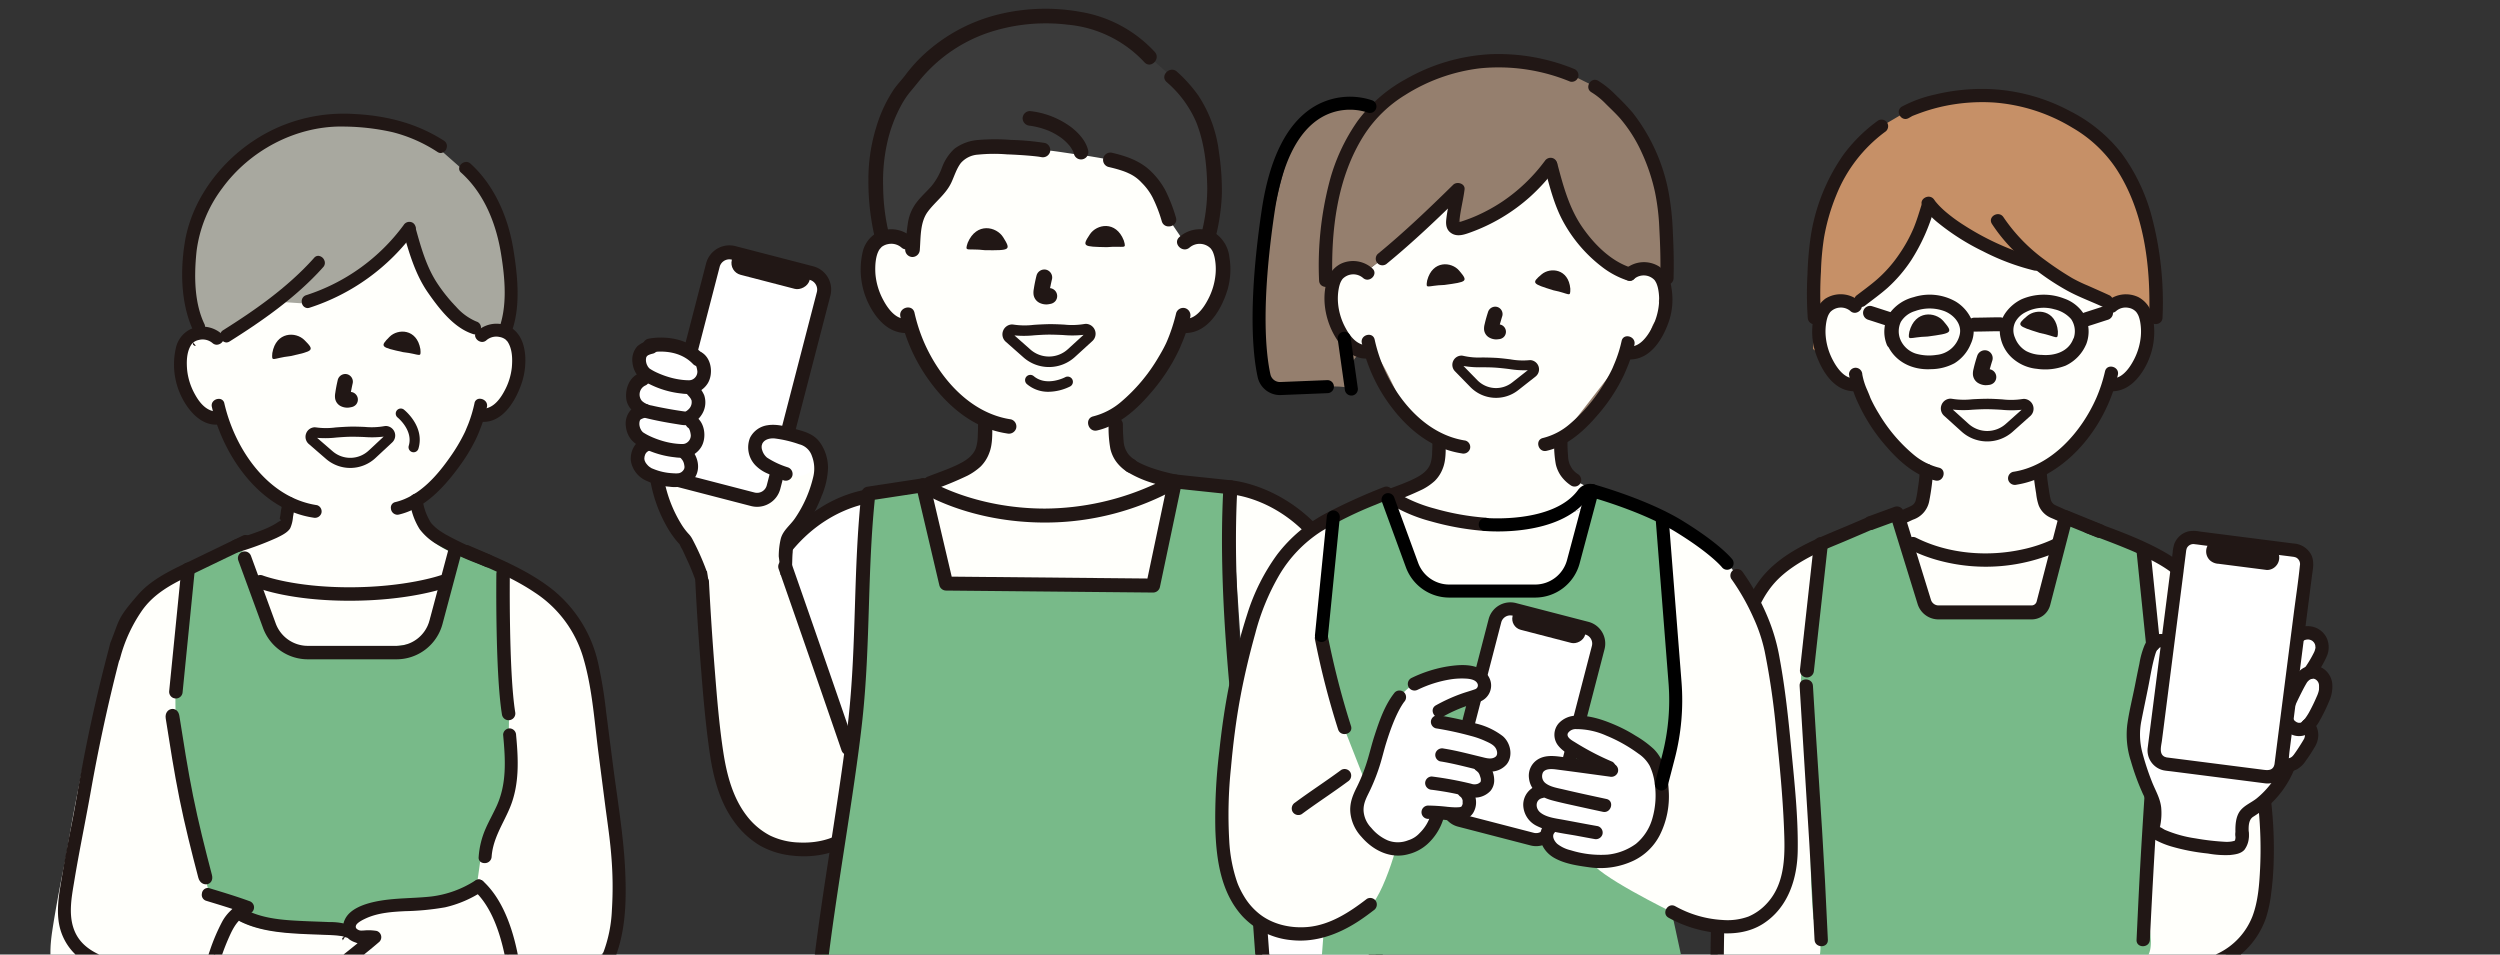 <svg xmlns="http://www.w3.org/2000/svg" xmlns:xlink="http://www.w3.org/1999/xlink" width="715" height="273" viewBox="0 0 715 273">
  <rect x="0" y="0" width="715" height="273" fill="#333333" stroke="none"/>
  <defs>
    <clipPath id="clip-path">
      <rect id="長方形_10624" data-name="長方形 10624" width="715" height="273" transform="translate(537 13524)" fill="#fff" stroke="#707070" stroke-width="1"/>
    </clipPath>
  </defs>
  <g id="マスクグループ_688" data-name="マスクグループ 688" transform="translate(-537 -13524)" clip-path="url(#clip-path)">
    <g id="グループ_12056" data-name="グループ 12056" transform="translate(-1856.75 14185.991)">
      <g id="グループ_12047" data-name="グループ 12047" transform="translate(0 2)">
        <path id="パス_11800" data-name="パス 11800" d="M2948.831-516.3l-24.768,3.91-25.482,14.56-9.087,28.1L2886-423.474l-1.1,35.757h139.813l13.116-7.789,3.785-16.927V-430.04l-16.9-58.8-9.27-13.284-15.925-7.7Z" fill="#fffffb"/>
        <path id="パス_11801" data-name="パス 11801" d="M2995.219-623.307c-5.858-5.657-19.061-13.361-33.9-13.361a53.441,53.441,0,0,0-21.531,4.16l-1.112.636-6.811,3.991a48.5,48.5,0,0,0-5.549,4.793c-7.416,7.218-12.57,20.2-13.392,31.831a135.348,135.348,0,0,0-.256,18.123c-.043,3.215-.182,6.176-.382,8.944,13.7,10.885,26.9,24.174,45.849,22.326,9.979-.973,20.065-4.642,29.411-8.139,4.531-1.7,10.276-3.887,14.33-7.352,2.156-4.01,3.862-8.271,5.72-12.614a3.869,3.869,0,0,1,2.73-2.368c0-.267-.008-.534-.006-.8C3011.1-596.778,3004.938-613.921,2995.219-623.307Z" fill="#c69067"/>
        <path id="パス_11802" data-name="パス 11802" d="M2944.592-489.173c-.608-2.337-5.915-24.551-6.535-26.986,1.168-.55,1.994-.936,2.061-.958,3.574-1.295,3.431-3.591,3.884-6.164a53.321,53.321,0,0,0,.715-6.159c-9.227-4.178-16.642-16.9-17.94-20.421-.257-.782-1.039-2.395-1.636-4.189l-.274.046a6.423,6.423,0,0,1-4.955-1.43c-3.1-2.536-4.386-6.073-5.171-8.386-1.1-3.265-1.175-8.542.477-11.406a5.411,5.411,0,0,1,4.859-2.7,5.839,5.839,0,0,1,3.978,1.34l1.907-1.479c2.763-2.147,7.461-5.245,11.12-10.175,5.6-7.551,6.652-12.274,8.32-17.5,4.284,6.212,19.63,14.794,30.611,17.272,0,0,.512.116,1.442.33a91.056,91.056,0,0,0,8.426,5.59c1,.588,7.837,3.554,10.294,4.7,0,0,.89.417,2.052.953a5.961,5.961,0,0,1,3.6-1.032,5.41,5.41,0,0,1,4.86,2.7c1.654,2.864,1.588,8.141.476,11.407-.784,2.312-2.073,5.849-5.171,8.385a6.323,6.323,0,0,1-5.232,1.37,43.825,43.825,0,0,1-8.149,15.117,36.651,36.651,0,0,1-11.432,9.442,49.014,49.014,0,0,0,.727,6.013c.451,2.569.308,4.867,3.882,6.157.073.027,1.206.552,2.759,1.271-.658,2.571-6.126,23.049-6.786,25.551-12.643.624-13.434,4.157-25.222.205C2950.369-491.027,2946.6-488.091,2944.592-489.173Z" fill="#fffffb"/>
        <path id="パス_11803" data-name="パス 11803" d="M3008.422-573.139c-.08,2.458,3.733,2.447,3.812,0a95.886,95.886,0,0,0-3.054-28.818,53.836,53.836,0,0,0-8.607-18.123,43.83,43.83,0,0,0-14.89-12.183,53.445,53.445,0,0,0-25.491-6.3,58.122,58.122,0,0,0-13.12,1.629,36.908,36.908,0,0,0-9.352,3.416c-2.132,1.218-.209,4.511,1.925,3.292l.719-.411c.122-.068.239-.14.361-.206-.38.2.013,0,.093-.035.955-.372,1.912-.74,2.881-1.074a51.744,51.744,0,0,1,5.974-1.668,53.146,53.146,0,0,1,14.262-1.058,50.431,50.431,0,0,1,22.544,7.229,37.721,37.721,0,0,1,12.37,11.508c8.232,12.428,10.028,28.248,9.57,42.807Z" fill="#211715"/>
        <path id="パス_11804" data-name="パス 11804" d="M2910.768-573.135a1.945,1.945,0,0,0,1.906,1.907,1.923,1.923,0,0,0,1.907-1.907,100.892,100.892,0,0,1-.041-13.095,78.167,78.167,0,0,1,.89-9.841,57.972,57.972,0,0,1,3.5-12.105,41.769,41.769,0,0,1,13.9-18.063,1.95,1.95,0,0,0,.684-2.609,1.921,1.921,0,0,0-2.608-.684,44.9,44.9,0,0,0-9.951,9.812,55.224,55.224,0,0,0-9.419,23.895,97.5,97.5,0,0,0-.854,10.425,97.606,97.606,0,0,0,.08,12.261Z" fill="#211715"/>
        <path id="パス_11805" data-name="パス 11805" d="M2926.37-556.909a1.956,1.956,0,0,0-1.906-1.907,1.917,1.917,0,0,0-1.907,1.907,32.558,32.558,0,0,0,2.949,8.9,50.2,50.2,0,0,0,7.8,11.784c3.665,4.261,8.338,8.361,13.952,9.658,2.391.553,3.4-3.12,1.013-3.676a18.2,18.2,0,0,1-7.307-3.784,45.732,45.732,0,0,1-9.826-11.6,40.969,40.969,0,0,1-2.462-4.577c-.1-.219.169.457.046.106-.022-.06-.049-.12-.071-.18-.056-.156-.112-.311-.171-.465-.209-.545-.447-1.079-.669-1.618a18.907,18.907,0,0,1-1.443-4.546Z" fill="#211715"/>
        <path id="パス_11806" data-name="パス 11806" d="M2999.459-556.764c.556-2.391-3.12-3.4-3.676-1.013a43.139,43.139,0,0,1-2.459,7.546c-4.276,9.754-12.821,19.548-23.873,21.192a1.92,1.92,0,0,0-1.331,2.345,1.969,1.969,0,0,0,2.345,1.332,26.016,26.016,0,0,0,8.963-3.187c10.276-5.838,17.393-16.859,20.031-28.217Z" fill="#211715"/>
        <path id="パス_11807" data-name="パス 11807" d="M2996.265-577.732c-1.824,1.651.88,4.339,2.7,2.7a4.151,4.151,0,0,1,3.486-.931,3.81,3.81,0,0,1,2.331,1.281c-.13-.169.168.26.2.307a5.431,5.431,0,0,1,.4.763,9.538,9.538,0,0,1,.462,1.7,15.577,15.577,0,0,1,.17,4.175,17.981,17.981,0,0,1-2.206,7.069c-1.172,2.159-3.405,5.22-6.256,4.831a1.958,1.958,0,0,0-2.345,1.331,1.919,1.919,0,0,0,1.332,2.346c4.159.568,7.38-1.8,9.651-5.094a20.851,20.851,0,0,0,3.21-16.21,7.97,7.97,0,0,0-4.045-5.534,8.247,8.247,0,0,0-9.079,1.271Z" fill="#211715"/>
        <path id="パス_11808" data-name="パス 11808" d="M2922.947-575.035c1.817,1.642,4.523-1.047,2.7-2.7a8.171,8.171,0,0,0-9.88-.81,8.908,8.908,0,0,0-3.461,6.172,19.665,19.665,0,0,0,.569,8.938c1.79,5.584,5.73,12.191,12.509,11.266a1.921,1.921,0,0,0,1.332-2.346,1.973,1.973,0,0,0-2.345-1.331c-2.9.4-5.154-2.759-6.321-4.955a17.934,17.934,0,0,1-2.139-6.942,15.477,15.477,0,0,1,.2-4.313,9.3,9.3,0,0,1,.437-1.562,5.185,5.185,0,0,1,.4-.763c.041-.068.405-.564.147-.246a4.224,4.224,0,0,1,5.866-.411Z" fill="#211715"/>
        <path id="パス_11809" data-name="パス 11809" d="M2966.745-601.866c-1.336-2.048-4.636-.142-3.293,1.923a47.17,47.17,0,0,0,6.434,7.824,69.957,69.957,0,0,0,15.065,11.238c3.274,1.811,6.87,3.107,10.264,4.683a1.953,1.953,0,0,0,2.609-.684,1.923,1.923,0,0,0-.684-2.609c-2.072-.962-4.169-1.873-6.253-2.808a42.554,42.554,0,0,1-4.485-2.155,90.366,90.366,0,0,1-7.764-5.163,49.058,49.058,0,0,1-11.89-12.247Z" fill="#211715"/>
        <path id="パス_11810" data-name="パス 11810" d="M2946.926-606.874c-1.364-2.028-4.665-.117-3.292,1.925a22.651,22.651,0,0,0,4.464,4.733,66.505,66.505,0,0,0,12.8,8.1,66.314,66.314,0,0,0,14.609,5.488c2.393.547,3.4-3.13,1.014-3.677a54.864,54.864,0,0,1-7.74-2.44,76.174,76.174,0,0,1-13.255-6.787,46.321,46.321,0,0,1-5.275-3.849,27.159,27.159,0,0,1-1.992-1.881q-.468-.5-.9-1.02c-.22-.27.057.091-.14-.183-.1-.138-.2-.277-.291-.419Z" fill="#211715"/>
        <path id="パス_11811" data-name="パス 11811" d="M2924.616-579.414a1.919,1.919,0,0,0,0,2.7,1.97,1.97,0,0,0,2.7,0c1.86-1.441,4.311-3.205,6.257-4.936a41.235,41.235,0,0,0,6.774-7.9,54.715,54.715,0,0,0,6.581-14.657c.731-2.353-2.95-3.349-3.677-1.014-.677,2.177-1.332,4.367-2.206,6.475a41.835,41.835,0,0,1-3.991,7.271,37.57,37.57,0,0,1-6.523,7.438c-1.89,1.647-3.93,3.1-5.911,4.632Z" fill="#211715"/>
        <path id="パス_11812" data-name="パス 11812" d="M2979.109-529.071h0a1.905,1.905,0,0,0-1.906-1.906,1.906,1.906,0,0,0-1.907,1.906c.144,2.111.459,4.2.8,6.28a15.648,15.648,0,0,0,.7,3.28,6.445,6.445,0,0,0,2.621,3.155,8,8,0,0,0,1.107.557c.2.087.408.172.615.251.423.156-.284-.121-.3-.132a1.544,1.544,0,0,0,.309.14l3.843,1.779q2.6,1.213,5.206,2.4c1.085.5,2.173,1.062,3.3,1.465a1.923,1.923,0,0,0,2.345-1.332,1.954,1.954,0,0,0-1.332-2.345c-.429-.154.493.223.009.005-.26-.117-.522-.232-.783-.35q-1.1-.5-2.192-1c-2.83-1.3-5.638-2.63-8.469-3.917a17.49,17.49,0,0,1-1.634-.754,1.762,1.762,0,0,1-.547-.413c-.069-.068-.135-.138-.2-.211-.207-.238.125.2-.04-.057a4.4,4.4,0,0,1-.306-.548c.134.292-.078-.263-.113-.382a28.72,28.72,0,0,1-.531-2.97,48.66,48.66,0,0,1-.6-4.9Z" fill="#211715"/>
        <path id="パス_11813" data-name="パス 11813" d="M2946.634-529.435a1.926,1.926,0,0,0-1.907-1.907,1.948,1.948,0,0,0-1.906,1.907,50.413,50.413,0,0,1-.593,5.326,26.517,26.517,0,0,1-.583,3.214,2.411,2.411,0,0,1-1.077,1.467,13.822,13.822,0,0,1-1.706.8c-1.124.512-2.236,1.047-3.348,1.574-2.355,1.113-4.687,2.3-7.077,3.342a1.919,1.919,0,0,0-.684,2.607,1.968,1.968,0,0,0,2.608.684c1.108-.481,2.19-1.028,3.282-1.545q2.415-1.145,4.831-2.284.913-.432,1.827-.86c.189-.088.379-.173.568-.263.5-.239-.717.287.037-.009a6.954,6.954,0,0,0,4.607-5.3,64.987,64.987,0,0,0,1.121-8.757Z" fill="#211715"/>
        <path id="パス_11814" data-name="パス 11814" d="M3006.8-453.8l1.363-49.193c-1.623-5.233,5.228.495,1.364-3.4-.63-.637,6.126,4.425,5.914,4.267-6.015-4.4-15.547-7.9-24.687-11.3a64.66,64.66,0,0,0-5.939-3.724c-4.08,15.984-2.874,18.487-6.649,25.686-2.473,4.717-6.983,3.339-17.572,2.61-9.117-1.373-14.789.011-16.511-3.006-7.862-13.779-2.206-9.285-6.28-25.288-1.273.713-2.88,1.651-4.589,2.735h-4.448c-4.765,2.042-9.31,4.013-14.19,6.007a5.322,5.322,0,0,1-.163,1.522,173.816,173.816,0,0,0-5.684,40.2,5.028,5.028,0,0,1,1.559,3.491c.67,14.1,1.8,28.421,1.337,42.613,0,.5,0,1,0,1.5-.052,6,.276,11.987.765,17.961a5.044,5.044,0,0,1,1.033,1.813c1.026,3.177,1.48,7.591.177,10.93a6.3,6.3,0,0,1-.047.743c45.93.022,118.39.059,105.926.038h.222c1.328.035-16.2-.775-14.9-1.009,8.371-1.57.982-14.655,2.91-22.951C3010.387-423.15,3011.436-438.88,3006.8-453.8Z" fill="#78ba89"/>
        <path id="パス_11815" data-name="パス 11815" d="M2916.521-395.209c-.274-5.632-.526-11.265-.821-16.895-.975-18.589-2.376-37.149-3.449-55.736-.141-2.443-3.954-2.451-3.813,0q.516,8.86,1.085,17.72c1.175,18.3,2.3,36.593,3.185,54.911C2912.826-392.763,2916.64-392.757,2916.521-395.209Z" fill="#211715"/>
        <path id="パス_11816" data-name="パス 11816" d="M3017.074-385.683a1.908,1.908,0,0,0,0-3.813h-1.534q-9.854-.006-19.7-.006l-28.628-.012-31.852-.015-29.437-.014-21.08-.008a1.907,1.907,0,0,0,0,3.812h1.963l22.433.009,29.945.014,31.773.015,27.943.012q9.089,0,18.177.005Z" fill="#211715"/>
        <path id="パス_11817" data-name="パス 11817" d="M2982.454-506.3a1.922,1.922,0,0,0,.684-2.609,1.964,1.964,0,0,0-2.608-.684,40.839,40.839,0,0,1-8.074,2.671c-10.092,2.276-21.4,1.4-30.7-3.277-2.189-1.1-4.117,2.19-1.924,3.292a44.543,44.543,0,0,0,9.134,3.4,51.327,51.327,0,0,0,33.491-2.793Z" fill="#211715"/>
        <path id="パス_11818" data-name="パス 11818" d="M3039.81-452.471c-.722-2.341-4.4-1.336-3.676,1.014a93.7,93.7,0,0,1,3.559,18.643,118.641,118.641,0,0,1,.453,17.068c-.222,4.6-.552,9.466-2.192,13.814a19.786,19.786,0,0,1-9.8,10.605c-5.143,2.517-10.842,2.035-16.251.764-2.39-.56-3.4,3.12-1.014,3.676a35.628,35.628,0,0,0,10.913,1.142,22.772,22.772,0,0,0,9.38-2.871,23.737,23.737,0,0,0,10.588-12.7,36.612,36.612,0,0,0,1.565-7.43c.347-2.609.552-5.234.656-7.864a120.194,120.194,0,0,0-.688-18.106,96.739,96.739,0,0,0-3.495-17.753Z" fill="#211715"/>
        <path id="パス_11819" data-name="パス 11819" d="M3024.765-483.955c.727,2.34,4.406,1.335,3.677-1.013a50.19,50.19,0,0,0-4.449-10.921c-2.727-4.574-7.128-7.951-11.727-10.511-6.547-3.644-13.7-6.159-20.708-8.763a1.92,1.92,0,0,0-2.344,1.331,1.96,1.96,0,0,0,1.331,2.346c3.876,1.44,7.758,2.877,11.576,4.465a76.376,76.376,0,0,1,9.032,4.375q.978.563,1.921,1.181.482.316.953.649c.277.194.678.544.188.12.695.6,1.441,1.151,2.151,1.737a19.837,19.837,0,0,1,4.962,6.11,50.541,50.541,0,0,1,3.434,8.9Z" fill="#211715"/>
        <path id="パス_11820" data-name="パス 11820" d="M2929.734-512.773a1.92,1.92,0,0,0,.684-2.609,1.972,1.972,0,0,0-2.609-.684q-2.162.93-4.327,1.857c-9.558,4.1-20.351,7.752-26.731,16.522-5.05,6.942-7.127,15.857-8.495,24.189s-1.878,16.753-2.785,25.14c-.519,4.792-.7,9.648-.973,14.462q-.459,8.162-.8,16.33c-.407,9.966-.718,19.942-.764,29.918-.012,2.457,3.8,2.453,3.812,0,.053-11.174.426-22.349.919-33.511.428-9.7.853-19.429,1.807-29.092.815-8.272,1.372-16.578,2.9-24.76,1.433-7.69,3.611-16.282,8.842-22.206,3.086-3.495,7.335-6.091,11.457-8.181,2.737-1.388,5.608-2.493,8.432-3.684,2.88-1.218,5.753-2.458,8.627-3.69Z" fill="#211715"/>
        <path id="パス_11821" data-name="パス 11821" d="M3015.394-479.353a6.047,6.047,0,0,0-3.936-1.384c-2.122.2-2.979,2.5-3.412,4.4-1.17,5.136-2.058,10.132-3.2,15.579a28.254,28.254,0,0,0-.982,7.878c.346,4.551,1.589,7.24,3.145,11.975,1.131,3.437,2.946,5.271,3,8.889a18.438,18.438,0,0,1-.271,3.634,2.761,2.761,0,0,0-.022,1.773,4.211,4.211,0,0,0,1.838,1.406,31.023,31.023,0,0,0,7.5,2.425,71.5,71.5,0,0,0,12.145,1.452,6.538,6.538,0,0,0,2.844-.721c1.511-1.113,1.173-7.217,1.4-8a4.377,4.377,0,0,1,1.94-2.108,25.282,25.282,0,0,0,10.882-12.769l.064-.281a4.127,4.127,0,0,0,2.775-1.544,51.251,51.251,0,0,0,3.382-5.2,4.538,4.538,0,0,0,.287-2.86,4.42,4.42,0,0,0-.994-1.715,19.777,19.777,0,0,0,3.457-5.646c1.208-2.694,1.753-3.529,1.668-5.648a3.932,3.932,0,0,0-2.279-3.676,3.331,3.331,0,0,0-2.321-.159q1.263-1.836,2.369-3.785a7.574,7.574,0,0,0,1.2-3.415,4.047,4.047,0,0,0-.119-1.084,4.068,4.068,0,0,0-4.93-2.967c-2.12.524-3.432,2.59-4.494,4.5l-32.941-.953" fill="#fff"/>
        <path id="パス_11822" data-name="パス 11822" d="M3060.807-467.81a5.9,5.9,0,0,0-3.22-5.322,5.569,5.569,0,0,0-6.184,1.028,11.539,11.539,0,0,0-2.331,3.495c-.8,1.562-1.607,3.14-2.3,4.757a10.43,10.43,0,0,0-1.068,5.734,5.937,5.937,0,0,0,2.848,3.892,5.244,5.244,0,0,0,5.09.2,10.17,10.17,0,0,0,3.58-3.947,45.949,45.949,0,0,0,2.587-5.3,10.255,10.255,0,0,0,1-4.547c-.079-2.451-3.892-2.453-3.813,0,.011.336,0,.664-.012,1-.012.461.07-.206-.023.191-.026.112-.046.223-.073.333a7.758,7.758,0,0,1-.263.834,6.5,6.5,0,0,1-.277.66,49.536,49.536,0,0,1-2.281,4.68,15.707,15.707,0,0,1-1.057,1.612,8.105,8.105,0,0,1-.567.636c-.093.093-.189.186-.289.274-.021.019-.269.209-.079.075a.964.964,0,0,1-.628.276c.321-.067-.319-.005-.424-.02.354.049-.321-.119-.4-.15.238.1-.279-.178-.384-.251.241.168-.192-.174-.205-.188a3.446,3.446,0,0,1-.261-.279c.179.219-.2-.337-.23-.4-.191-.349-.048-.132-.026-.059-.036-.118-.069-.235-.1-.356.069.3,0,.048,0-.04,0-.124,0-.244.011-.368a10.271,10.271,0,0,1,1.012-3.416c.6-1.286,1.23-2.561,1.877-3.823.25-.486.506-.967.776-1.444.119-.2.234-.411.357-.612.056-.092.115-.183.174-.274.152-.235-.189.2.014-.019.67-.73,1.286-1.22,2.231-.8a2.072,2.072,0,0,1,1.123,1.934C3057.011-465.355,3060.823-465.357,3060.807-467.81Z" fill="#211715"/>
        <path id="パス_11823" data-name="パス 11823" d="M3014.427-477.711c2.029,1.394,3.934-1.912,1.924-3.292-1.657-1.135-3.743-2.041-5.787-1.509a5.5,5.5,0,0,0-3.512,3.156,23.978,23.978,0,0,0-1.439,5.192c-.431,2.024-.838,4.048-1.235,6.075-.74,3.757-1.7,7.516-2.224,11.31a24.4,24.4,0,0,0,1.032,10.471,67.437,67.437,0,0,0,3.528,9.573,13.177,13.177,0,0,1,1.326,3.718,16.469,16.469,0,0,1-.282,4.906,3.976,3.976,0,0,0,2.29,4.275,24.255,24.255,0,0,0,4.67,1.924,58.381,58.381,0,0,0,10.5,2.03,28.028,28.028,0,0,0,6.269.431c1.468-.16,3.071-.321,4.148-1.476a6.521,6.521,0,0,0,1.281-4.388c.049-2.463-3.764-2.451-3.813,0-.009.448.065,1.428-.252,1.8.008-.011-.7.167-.913.2a9.13,9.13,0,0,1-1.84.079,70.532,70.532,0,0,1-8.438-.981,34.931,34.931,0,0,1-8.658-2.4c-.5-.226-1.018-.643-1.509-.821-.306-.111.041-.133-.012.093.054-.227.089-.471.129-.7a18.165,18.165,0,0,0,.245-4.965c-.3-2.794-1.741-5.025-2.722-7.59a73.713,73.713,0,0,1-2.712-8.31,20.047,20.047,0,0,1-.238-8.909c.635-3.267,1.338-6.524,1.985-9.79.6-3.009,1.07-6.117,1.938-9.062.219-.733.545-1.784,1.251-2.094.964-.423,2.3.531,3.077,1.064Z" fill="#211715"/>
        <path id="パス_11824" data-name="パス 11824" d="M3052.655-472.607h0a1.907,1.907,0,0,0,.684,2.608,1.906,1.906,0,0,0,2.609-.684,31.662,31.662,0,0,0,3.267-5.626,6.39,6.39,0,0,0-.152-5.469,6,6,0,0,0-4.733-3.106c-3.649-.425-6.066,2.7-7.642,5.524h0a1.907,1.907,0,0,0,.684,2.608,1.907,1.907,0,0,0,2.609-.684c.381-.684.785-1.346,1.23-1.99.128-.173.129-.18,0-.014.069-.086.139-.172.211-.256.106-.125.216-.246.329-.365.151-.156.31-.3.469-.446.284-.266-.241.126.12-.09.159-.1.312-.2.477-.285.069-.038.141-.073.213-.105-.212.087-.214.093-.008.016.162-.04.321-.091.485-.128-.386.089.277-.011.377-.008s.543.109.2.01a7.061,7.061,0,0,1,.685.2c-.3-.12.112.075.186.119.1.061.2.127.3.2-.133-.1-.15-.109-.052-.024.054.056.451.49.212.182a3.416,3.416,0,0,1,.318.5,2.507,2.507,0,0,1,.115.227c-.081-.2-.085-.189-.006.018.04.165.09.327.127.493-.1-.422,0,.232,0,.338.01.515.086-.246-.02.254a6.41,6.41,0,0,1-.2.737c-.017.059-.226.547-.1.26a33.176,33.176,0,0,1-2.993,4.993Z" fill="#211715"/>
        <path id="パス_11825" data-name="パス 11825" d="M3047.188-452.45a1.964,1.964,0,0,0,0-2.7,1.907,1.907,0,0,0-2.7,0c-1.631,2.088-3.363,4.443-2.8,7.242a6.191,6.191,0,0,0,5.64,4.624,6.113,6.113,0,0,0,3.488-.761,7.491,7.491,0,0,0,2.367-2.334,47.464,47.464,0,0,0,2.734-4.215,6.769,6.769,0,0,0,.865-3.024,5.972,5.972,0,0,0-1.664-4.255,1.91,1.91,0,0,0-2.7-.007,1.91,1.91,0,0,0-.007,2.7c.269.309-.049-.131.154.192.067.107.134.21.2.318.046.083.176.508.1.2.026.111.062.22.089.331.112.46.024-.305.009.172,0,.114,0,.233,0,.347,0,.357.051-.1,0,.1-.028.113-.046.228-.075.34-.036.14-.084.275-.125.413-.13.426,0-.076.052-.109-.043.028-.1.184-.123.232-.135.243-.279.481-.425.719-.759,1.248-1.554,2.483-2.41,3.666-.055.075-.374.494-.152.211s-.158.179-.215.238-.141.145-.216.212c-.047.044-.3.234-.093.087s-.054.028-.106.061c-.1.064-.21.117-.312.179-.3.18.206-.04,0,.007-.091.02-.179.062-.269.088-.07.021-.645.137-.366.1s-.3.007-.379.006-.3.027-.352-.016c.011.009.467.094.084.009a6.158,6.158,0,0,1-.625-.159c-.444-.147.207.127-.213-.089a5.911,5.911,0,0,1-.57-.344c.066.044.272.248.008,0-.074-.073-.158-.142-.233-.221-.038-.038-.3-.373-.151-.159s-.034-.066-.065-.117c-.051-.083-.091-.177-.143-.256-.144-.221.088.309.02.057-.04-.161-.194-.454-.159-.62-.005.026.016.462.024.084.005-.094,0-.189,0-.283.006-.068.063-.463.006-.173s.014-.034.03-.1c.025-.1.051-.188.079-.281.019-.06.114-.362.031-.118-.095.28.081-.158.092-.179.047-.089.1-.176.151-.263.084-.139.171-.275.259-.412.229-.361.465-.718.705-1.071.126-.188.254-.374.384-.556.085-.119.43-.569.073-.112Z" fill="#211715"/>
        <path id="パス_11826" data-name="パス 11826" d="M3049.909-443.96a1.959,1.959,0,0,0-.684-2.609,1.919,1.919,0,0,0-2.609.684,25.1,25.1,0,0,1-7.546,10.309c-1.438,1.116-3.28,1.869-4.471,3.273-1.566,1.847-1.579,4.686-1.5,6.99.08,2.45,3.9,2.454,3.813,0-.056-1.641-.313-4.014,1.2-5.05a48.706,48.706,0,0,0,4.453-3.178,28.025,28.025,0,0,0,7.343-10.419Z" fill="#211715"/>
        <path id="パス_11827" data-name="パス 11827" d="M3010.632-455.939l-.782,6.117a3.875,3.875,0,0,0,3.35,4.333l28.595,3.653a3.874,3.874,0,0,0,4.333-3.35l.782-6.116,5.732-44.845.781-6.116a3.875,3.875,0,0,0-3.346-4.334l-28.595-3.653a3.874,3.874,0,0,0-4.332,3.35l-.783,6.116Z" fill="#fff"/>
        <path id="パス_11828" data-name="パス 11828" d="M3044.575-502.012a3.542,3.542,0,0,0,0-5.009,3.879,3.879,0,0,0-2.509-1.033l-13.808-1.771a3.406,3.406,0,0,0-2.509,1.033,3.542,3.542,0,0,0,0,5.009,3.881,3.881,0,0,0,2.509,1.033l13.808,1.771A3.4,3.4,0,0,0,3044.575-502.012Z" fill="#211715"/>
        <path id="パス_11829" data-name="パス 11829" d="M3016.362-498.877a1.968,1.968,0,0,0,1.906-1.907l.616-4.812c.045-.357.086-.715.136-1.072.01-.071.015-.143.028-.213-.107.562.1-.245.131-.325a2.091,2.091,0,0,1,2.3-1.138c.693.067,1.384.177,2.074.265l11.041,1.412,11.933,1.525c1.07.136,2.141.267,3.21.41.095.012.191.019.285.036a.122.122,0,0,0,.049.007c-.6-.109.254.1.309.129a2.106,2.106,0,0,1,1.133,2.35c-.46,4.561-1.166,9.122-1.747,13.67l-3.188,24.906-1.786,13.975-.4,3.169c-.048.371-.089.742-.143,1.112-.008.061-.012.124-.023.185.1-.512-.072.178-.14.329-.551,1.244-1.8,1.185-2.934,1.04l-9.287-1.189-12.715-1.626-4.376-.556-1.232-.159c-.1-.012-.2-.02-.294-.037l-.043-.006c.52.1-.163-.068-.322-.138-1.749-.78-1.019-3.108-.831-4.573l.5-3.873.666-5.216,3.1-24.234,1.963-15.349a1.917,1.917,0,0,0-1.907-1.906,1.968,1.968,0,0,0-1.906,1.906l-.159,1.242-2.758,21.573-2.692,21.049-.843,6.619a5.847,5.847,0,0,0,4.416,6.6c.829.174,1.709.231,2.547.339l23.546,3.01c1.018.13,2.034.269,3.052.391a5.8,5.8,0,0,0,5.924-3.221c.833-1.79.824-4.178,1.071-6.116l.3-2.326,2.45-19.157,2.948-23.057.649-5.074c.275-2.152.837-4.339-.144-6.4a6.115,6.115,0,0,0-5.124-3.249l-22.372-2.86-4.448-.567a8.525,8.525,0,0,0-3.188-.041,5.829,5.829,0,0,0-4.036,3.574,10.7,10.7,0,0,0-.481,2.542l-.655,5.125A1.918,1.918,0,0,0,3016.362-498.877Z" fill="#211715"/>
        <path id="パス_11830" data-name="パス 11830" d="M2974.78-486.841h-26.6a6.253,6.253,0,0,1-6-4.427l-7.2-23.281-5.52,2.016a2,2,0,0,1-2.565-1.193,2,2,0,0,1,1.192-2.564l7.495-2.737a1.993,1.993,0,0,1,1.575.086,2,2,0,0,1,1.023,1.2L2946-492.45a2.272,2.272,0,0,0,2.181,1.609h26.6a1.5,1.5,0,0,0,1.45-1.123l6.378-24.6a2,2,0,0,1,1.038-1.285,1.988,1.988,0,0,1,1.651-.065l9.616,3.909a2,2,0,0,1,1.1,2.606,2,2,0,0,1-2.606,1.1l-7.5-3.049-5.8,22.391A5.5,5.5,0,0,1,2974.78-486.841Z" fill="#211715"/>
        <g id="グループ_12045" data-name="グループ 12045">
          <line id="線_560" data-name="線 560" x1="3.994" y2="36.147" transform="translate(2910.53 -508.383)" fill="#fff"/>
          <path id="パス_11831" data-name="パス 11831" d="M2910.533-470.236a2.077,2.077,0,0,1-.222-.012,2,2,0,0,1-1.769-2.208l3.994-36.147a2,2,0,0,1,2.208-1.768,2,2,0,0,1,1.769,2.208l-3.994,36.147A2,2,0,0,1,2910.533-470.236Z" fill="#211715"/>
        </g>
        <path id="パス_11832" data-name="パス 11832" d="M3007.15-437.416c-.548,8.435-1.082,16.871-1.525,25.312-.295,5.631-.547,11.263-.82,16.895-.12,2.452,3.694,2.446,3.813,0q.873-18.037,2.005-36.05A24.6,24.6,0,0,1,3007.15-437.416Z" fill="#211715"/>
        <g id="グループ_12046" data-name="グループ 12046">
          <line id="線_561" data-name="線 561" x2="2.727" y2="26.672" transform="translate(3006.801 -506.392)" fill="#fff"/>
          <path id="パス_11833" data-name="パス 11833" d="M3009.526-477.72a2,2,0,0,1-1.987-1.8l-2.727-26.672a2,2,0,0,1,1.786-2.194,2.005,2.005,0,0,1,2.192,1.786l2.728,26.673a2,2,0,0,1-1.787,2.193A2,2,0,0,1,3009.526-477.72Z" fill="#211715"/>
        </g>
        <path id="パス_11834" data-name="パス 11834" d="M2959.211-562.161c-.387,1.21-.746,2.435-1.026,3.678A5.221,5.221,0,0,0,2958-557a3.1,3.1,0,0,0,1.423,2.51,4.455,4.455,0,0,0,2.062.66,5.915,5.915,0,0,0,1.346-.122l-.6.081c.065-.008.13-.016.195-.021a2.422,2.422,0,0,0,1.6-.661,2.263,2.263,0,0,0,0-3.2,2.225,2.225,0,0,0-1.6-.66c-.319.025-.636.08-.953.124l.6-.081a2.475,2.475,0,0,1-.655.011l.6.081a2.25,2.25,0,0,1-.435-.124l.541.228a2.473,2.473,0,0,1-.472-.26l.459.354a.6.6,0,0,1-.094-.094l.354.458a.917.917,0,0,1-.094-.165l.228.54a1.211,1.211,0,0,1-.051-.188l.08.6a1.973,1.973,0,0,1,.007-.5l-.081.6a18.1,18.1,0,0,1,.522-2.131c.189-.669.385-1.336.6-2a2.282,2.282,0,0,0-1.58-2.784,2.313,2.313,0,0,0-2.785,1.58Z" fill="#211715"/>
        <path id="パス_11835" data-name="パス 11835" d="M2939.823-569.122c-.494,2.9-.108,1.525,5.248,1.38,6.98-.955,7.351-1.041,4.522-4.381C2947.281-574.859,2941.464-575.363,2939.823-569.122Z" fill="#211715"/>
        <path id="パス_11836" data-name="パス 11836" d="M2982.306-569.232c.005,2.824-.145,1.458-5.19.467-6.451-2.016-6.784-2.154-3.574-4.863C2976.169-575.846,2981.757-575.393,2982.306-569.232Z" fill="#211715"/>
        <path id="パス_11837" data-name="パス 11837" d="M2962.061-537.741a10.948,10.948,0,0,1-7.328-2.841l-4.969-4.49a2.8,2.8,0,0,1-.74-3.107,2.8,2.8,0,0,1,2.637-1.8l.354.044a21.371,21.371,0,0,0,5.768.137c1.367-.077,2.8-.132,4.316-.148,1.538,0,3.01.095,4.309.175a21.364,21.364,0,0,0,5.774-.1l.355-.041a2.833,2.833,0,0,1,2.626,1.818,2.8,2.8,0,0,1-.76,3.1l-5,4.459A10.963,10.963,0,0,1,2962.061-537.741Zm-9.813-9.111,4.487,4.054a7.979,7.979,0,0,0,10.683.033l4.512-4.026a28.771,28.771,0,0,1-5.706,0c-1.324-.083-2.721-.148-4.153-.17-1.442-.005-2.8.071-4.123.144A29.056,29.056,0,0,1,2952.248-546.852Z" fill="#211715"/>
        <path id="パス_11838" data-name="パス 11838" d="M2958.407-569.157c2.489,0,4.878-.1,7.366-.1a2,2,0,0,0,1.991-1.991,2,2,0,0,0-1.991-1.991c-2.488,0-4.877.1-7.366.1a2,2,0,0,0-1.991,1.991A2,2,0,0,0,2958.407-569.157Z" fill="#211715"/>
        <path id="パス_11839" data-name="パス 11839" d="M2928.047-572.541c1.891.6,3.683,1.2,5.575,1.792a1.991,1.991,0,0,0,2.488-1.394,2.033,2.033,0,0,0-1.394-2.488c-1.891-.6-3.683-1.2-5.574-1.792a1.99,1.99,0,0,0-2.488,1.393A2.071,2.071,0,0,0,2928.047-572.541Z" fill="#211715"/>
        <path id="パス_11840" data-name="パス 11840" d="M2996.616-572.541c-1.891.6-3.683,1.2-5.574,1.792a1.992,1.992,0,0,1-2.489-1.394,2.034,2.034,0,0,1,1.394-2.488c1.891-.6,3.683-1.2,5.574-1.792a1.991,1.991,0,0,1,2.489,1.393A2.072,2.072,0,0,1,2996.616-572.541Z" fill="#211715"/>
        <path id="パス_11841" data-name="パス 11841" d="M2937.3-566.768a6.256,6.256,0,0,1,.1-5.176,7.089,7.089,0,0,1,4.081-3.086,12.083,12.083,0,0,1,8.561.1c2.588,1.095,4.877,3.683,4.181,6.669a7.522,7.522,0,0,1-6.67,5.774,13.525,13.525,0,0,1-5.972-.4,7.171,7.171,0,0,1-4.28-3.882,2.071,2.071,0,0,0-2.489-1.393,1.99,1.99,0,0,0-1.394,2.488c2.091,5.077,7.167,7.565,12.543,7.267a14.507,14.507,0,0,0,6.768-1.692,11.643,11.643,0,0,0,4.679-5.575,8.669,8.669,0,0,0,0-7.366,11.469,11.469,0,0,0-4.28-4.678,15.039,15.039,0,0,0-12.045-1.294,12.113,12.113,0,0,0-6.868,4.579,9.922,9.922,0,0,0-.9,8.859,2.07,2.07,0,0,0,2.488,1.393A2.119,2.119,0,0,0,2937.3-566.768Z" fill="#211715"/>
        <path id="パス_11842" data-name="パス 11842" d="M2990.459-565.673a10.072,10.072,0,0,0-.4-7.963,10.9,10.9,0,0,0-5.972-4.977,16.038,16.038,0,0,0-12.144.2,12.1,12.1,0,0,0-4.679,3.982,8.933,8.933,0,0,0-1.294,7.266,10.769,10.769,0,0,0,3.882,6.072,12.251,12.251,0,0,0,6.471,2.588,16.233,16.233,0,0,0,8.162-.9,11.859,11.859,0,0,0,5.972-6.271,1.989,1.989,0,0,0-1.393-2.488,2.121,2.121,0,0,0-2.489,1.393c-1.493,3.484-5.375,4.579-8.859,4.281a9.933,9.933,0,0,1-4.479-1.095,7.4,7.4,0,0,1-3.185-3.783,5.278,5.278,0,0,1,.1-4.579,6.749,6.749,0,0,1,2.986-2.787,11.069,11.069,0,0,1,8.163-.8,9,9,0,0,1,4.778,2.787,6.184,6.184,0,0,1,.6,5.873,1.989,1.989,0,0,0,1.393,2.488A1.948,1.948,0,0,0,2990.459-565.673Z" fill="#211715"/>
      </g>
      <g id="グループ_12054" data-name="グループ 12054">
        <g id="グループ_12048" data-name="グループ 12048">
          <path id="パス_11843" data-name="パス 11843" d="M2644.256-520.4s-27.551,1.617-36.862,38.2,3,29.465,3,29.465l27.7,25.168" fill="#fff"/>
          <path id="パス_11844" data-name="パス 11844" d="M2638.1-425.565a1.992,1.992,0,0,1-1.344-.52l-26.783-24.331a5.532,5.532,0,0,1-4.91-.813c-1.58-1.2-6.383-4.833.4-31.462,4.975-19.544,15.15-29.289,22.81-34.024a37.153,37.153,0,0,1,15.874-5.677,1.99,1.99,0,0,1,2.113,1.88,2,2,0,0,1-1.875,2.114c-1.087.069-26.235,2.084-35.045,36.693-5.811,22.828-2.579,26.727-1.872,27.277.761.591,1.944-.041,1.955-.048a2.034,2.034,0,0,1,2.324.263l27.7,25.167a2,2,0,0,1,.136,2.825A1.991,1.991,0,0,1,2638.1-425.565Z" fill="#211715"/>
        </g>
        <path id="パス_11845" data-name="パス 11845" d="M2618.6-537.928c1.669.383,3.241.814,4.992,1.344a6.581,6.581,0,0,1,3.991,3.836c1.287,3.193,1.328,5.188.358,8.8a40.465,40.465,0,0,1-5.619,11.867,17.846,17.846,0,0,1-2.118,2.46c-1.67,1.6-1.45,3.746-1.767,6.182-.18,1.327-.041,2.541-.114,3.494-1.749.613,21.276,51.467,18,51.938-2.5.36,10.2,34.747-17.2,28.493-28.838-6.582-22.516-77.25-24.588-77.043a93.785,93.785,0,0,0-4.911-11.036c-3.869-3.828-8.3-13.366-8.479-22.366l.2-.016a21.727,21.727,0,0,1,0-2.419c.057-1.156,1.116-4.088,3.469-4.691a4.153,4.153,0,0,1,4.7,1.555l.22.017a21.516,21.516,0,0,1,.407-2.875,5.165,5.165,0,0,1,4.211-3.625c1.963-.309,2.728.937,3.714,2.273a5.034,5.034,0,0,1,2.232-4.431c1.661-.872,4.438-1.14,5.9.635l.5-.065c-1.091-8.169-2.134-16.851-2.158-19a5.835,5.835,0,0,1,4.927-5.505c2.721-.318,5.555,3.689,5.873,5.448,1.441,8.227,2.3,14.246,3.421,24Z" fill="#fffffb"/>
        <path id="パス_11846" data-name="パス 11846" d="M2592.61-495.581q.6,11.892,1.547,23.754c.662,8.416,1.361,16.825,2.572,25.181.986,6.793,2.77,13.846,6.865,19.482a24.99,24.99,0,0,0,7.536,7.029,23.7,23.7,0,0,0,9.463,2.877c7.214.789,15.2-1.158,20.137-6.751,1.66-1.879-1.094-4.655-2.764-2.764-3.935,4.454-9.936,6.016-15.708,5.737a20.47,20.47,0,0,1-8.245-1.975,20.109,20.109,0,0,1-6.778-5.765c-3.945-5.166-5.639-11.721-6.609-18.046-1.2-7.83-1.825-15.738-2.453-23.63q-1-12.554-1.653-25.129c-.126-2.5-4.036-2.519-3.909,0Z" fill="#211715"/>
        <g id="グループ_12049" data-name="グループ 12049">
          <path id="パス_11847" data-name="パス 11847" d="M2745.648-522.632s27.551,1.618,36.862,38.2,10.2,44.774,10.2,44.774l-40.9,9.859" fill="#fffffb"/>
          <path id="パス_11848" data-name="パス 11848" d="M2751.8-427.8a2,2,0,0,1-1.943-1.531,2,2,0,0,1,1.476-2.414l39.113-9.428c-.675-3.933-2.917-15.417-9.879-42.767-8.813-34.623-33.979-36.625-35.046-36.694a2,2,0,0,1-1.871-2.118,2,2,0,0,1,2.111-1.874c.29.017,29.121,2.137,38.683,39.7,9.24,36.3,10.211,44.711,10.248,45.051a2,2,0,0,1-1.519,2.16l-40.9,9.859A2,2,0,0,1,2751.8-427.8Z" fill="#211715"/>
        </g>
        <path id="パス_11849" data-name="パス 11849" d="M2732.512-592.7a6.214,6.214,0,0,1,4.492-1.646,5.763,5.763,0,0,1,5.179,2.877c1.76,3.052,1.686,8.676.5,12.156-.837,2.465-2.208,6.235-5.512,8.939a6.847,6.847,0,0,1-5.281,1.524l-.507-.087a40.072,40.072,0,0,1-1.817,4.932c-1.422,3.86-9.661,17.968-19.836,22.209,0,.779,2.331.325,2.331.325l3.825,12.7s13.523,4.407,13.523,5.091c.332,7.815-4.947,28.49-5.876,29.153l-59.188-.568c-.911-.645-1.691-24.234-6.6-28.11,11.257-1.361,18.782-13.854,18.782-13.854v-4.519c-4.976-1.956-9.353-5.493-13.5-10.448a47.221,47.221,0,0,1-8.966-16.915,6.723,6.723,0,0,1-5.715-1.432c-3.305-2.7-4.674-6.474-5.511-8.939-1.182-3.48-1.256-9.1.5-12.156a5.769,5.769,0,0,1,5.18-2.878,6.218,6.218,0,0,1,4.492,1.646s-8.632-42.69,38.825-42.69S2732.512-592.7,2732.512-592.7Z" fill="#fffffb"/>
        <path id="パス_11850" data-name="パス 11850" d="M2735.718-631.994a35.564,35.564,0,0,0-6.837-8.021l-6.348-5.642c-8.228-9.17-19.166-11.705-29.946-11.705a48.861,48.861,0,0,0-30.24,9.94,44.116,44.116,0,0,0-8.525,8.875c-5.524,5.406-9.933,17.221-9.6,28.937a61.458,61.458,0,0,0,1.93,15.725,7.22,7.22,0,0,1,2.37-.456,6.215,6.215,0,0,1,4.5,1.646l1.78,1.248a66.664,66.664,0,0,1,.776-7.142c.827-5.019,6.036-7.333,8.25-11.814,1.275-2.582,2.034-5.6,4.214-7.436a10.811,10.811,0,0,1,5.95-2.074,108.105,108.105,0,0,1,18.055.833c3.135.174,6.172.8,10.638,1.37,2.424.309,6.92,1.1,8.64,1.448,6.762,1.554,9.354,3.242,12.751,7.847,1.3,1.764,2.687,4.982,3.97,9.171l4.469,6.551a6.218,6.218,0,0,1,4.5-1.648,7.343,7.343,0,0,1,2.2.394,51.032,51.032,0,0,0,1.874-15.663C2740.643-619.962,2738.937-626.665,2735.718-631.994Z" fill="#3b3b3b"/>
        <path id="パス_11851" data-name="パス 11851" d="M2654.494-594.177a8.855,8.855,0,0,0-9.751-1.366,8.531,8.531,0,0,0-4.32,5.854,22.256,22.256,0,0,0,3.347,17.315c2.433,3.588,5.916,6.153,10.418,5.547a2.1,2.1,0,0,0,1.461-2.574,2.148,2.148,0,0,0-2.574-1.461c-3.063.411-5.436-2.933-6.672-5.258a19.038,19.038,0,0,1-2.277-7.476c-.163-2.327.005-5.571,1.3-7.254-.145.188.285-.306.335-.358a1.42,1.42,0,0,1,.436-.361,4.143,4.143,0,0,1,1.523-.6,4.41,4.41,0,0,1,3.816.952c2,1.8,4.966-1.152,2.959-2.959Z" fill="#211715"/>
        <path id="パス_11852" data-name="パス 11852" d="M2733.992-591.213a4.446,4.446,0,0,1,6.166.436c-.3-.365.1.17.148.249a5.913,5.913,0,0,1,.324.585,9.18,9.18,0,0,1,.571,1.956,16.431,16.431,0,0,1,.2,4.391,19,19,0,0,1-2.206,7.34c-1.233,2.365-3.628,5.812-6.743,5.394a2.165,2.165,0,0,0-2.574,1.461,2.107,2.107,0,0,0,1.462,2.574c7.307.984,11.559-6.142,13.451-12.182a21,21,0,0,0,.555-9.483,9.542,9.542,0,0,0-3.709-6.559,8.776,8.776,0,0,0-10.6.872c-2.006,1.806.959,4.759,2.959,2.959Z" fill="#211715"/>
        <path id="パス_11853" data-name="パス 11853" d="M2730.122-572.4a49.613,49.613,0,0,1-2.7,8.2c-.095.242.185-.419.072-.174-.036.078-.068.159-.1.237-.069.148-.136.3-.205.446-.2.416-.408.829-.622,1.237-.485.922-1.005,1.826-1.545,2.716a49.558,49.558,0,0,1-10.623,12.663,19.658,19.658,0,0,1-7.966,4.157c-2.623.611-1.512,4.643,1.113,4.036,6.042-1.395,11.073-5.8,15.021-10.391A53.847,53.847,0,0,0,2731-562.033c.135-.3.262-.6.388-.9.055-.134.3-.715.065-.166.333-.766.66-1.534.953-2.316a39.238,39.238,0,0,0,1.749-5.872,2.143,2.143,0,0,0-1.461-2.574,2.112,2.112,0,0,0-2.574,1.461Z" fill="#211715"/>
        <path id="パス_11854" data-name="パス 11854" d="M2651.256-571.432a49.894,49.894,0,0,0,7.013,16.5c3.6,5.42,8.331,10.494,14.062,13.684a27.867,27.867,0,0,0,9.46,3.233,2.161,2.161,0,0,0,2.574-1.462,2.108,2.108,0,0,0-1.462-2.574c-11.737-1.736-20.5-11.874-24.98-22.3a47.244,47.244,0,0,1-2.627-8.2c-.595-2.626-4.631-1.515-4.035,1.112Z" fill="#211715"/>
        <path id="パス_11855" data-name="パス 11855" d="M2724.012-647.138a37.187,37.187,0,0,0-21.266-11.458,56.274,56.274,0,0,0-24.859,1.1,48.539,48.539,0,0,0-20.833,11.959,45.169,45.169,0,0,0-4.406,5.057c-1.047,1.4-2.285,2.631-3.282,4.083a39.906,39.906,0,0,0-5.057,10.947,50.031,50.031,0,0,0-2.19,15.252,69.728,69.728,0,0,0,1.857,16.27c.666,2.607,4.7,1.5,4.037-1.113a59.3,59.3,0,0,1-1.681-13.475,50.687,50.687,0,0,1,1.15-12.6,40.892,40.892,0,0,1,4.117-10.948,23.742,23.742,0,0,1,2.616-3.843c1.22-1.418,2.34-2.913,3.579-4.32a43.41,43.41,0,0,1,18.383-12.34,51.876,51.876,0,0,1,22.939-2.364,34.165,34.165,0,0,1,21.938,10.746c1.813,2,4.765-.968,2.959-2.959Z" fill="#211715"/>
        <path id="パス_11856" data-name="パス 11856" d="M2741.354-593.927a58.4,58.4,0,0,0,1.855-12.643,73.121,73.121,0,0,0-.836-11.871,37.4,37.4,0,0,0-5.916-16.253,40.774,40.774,0,0,0-6.1-6.8c-1.99-1.807-4.959,1.145-2.959,2.959a31.544,31.544,0,0,1,8.453,11.438c2.383,5.913,3.073,12.516,3.172,18.841a51.863,51.863,0,0,1-1.708,13.218c-.64,2.616,3.394,3.732,4.036,1.113Z" fill="#211715"/>
        <path id="パス_11857" data-name="パス 11857" d="M2692.6-621.1a74.353,74.353,0,0,0-9.746-.877,57.225,57.225,0,0,0-9.22.009,12.912,12.912,0,0,0-6.936,2.537,13.776,13.776,0,0,0-3.595,5.511,18.069,18.069,0,0,1-2.964,5.177c-1.264,1.424-2.682,2.7-3.883,4.185a12.8,12.8,0,0,0-2.855,6.392c-.381,2.52-.57,5.049-.769,7.586a2.11,2.11,0,0,0,2.093,2.093,2.137,2.137,0,0,0,2.093-2.093c.28-3.58.052-7.871,2.29-10.878,2.162-2.9,5.169-4.985,6.738-8.347.856-1.836,1.456-3.911,2.692-5.544a7.11,7.11,0,0,1,4.945-2.418,46.175,46.175,0,0,1,8.239-.077c1.9.072,3.8.174,5.694.324.806.064,1.611.135,2.415.222l.531.06c.07.009.661.087.407.05-.114-.016.539.087.717.118a2.152,2.152,0,0,0,2.575-1.461,2.111,2.111,0,0,0-1.462-2.574Z" fill="#211715"/>
        <path id="パス_11858" data-name="パス 11858" d="M2710.766-614.246c1.166.27,2.326.564,3.466.928.456.147.907.3,1.355.474.072.028.7.294.359.143.182.08.363.163.541.249a11.315,11.315,0,0,1,3.8,2.736,16.7,16.7,0,0,1,3.095,4.185,39.923,39.923,0,0,1,2.642,6.842c.792,2.566,4.833,1.472,4.036-1.112a46.048,46.048,0,0,0-3.064-7.842,22.225,22.225,0,0,0-3.749-5.029c-3.085-3.181-7.141-4.621-11.37-5.606a2.094,2.094,0,0,0-2.574,1.461,2.093,2.093,0,0,0,1.462,2.574Z" fill="#211715"/>
        <path id="パス_11859" data-name="パス 11859" d="M2704.944-619.04c-.621-2.646-2.688-4.907-4.771-6.528a24.062,24.062,0,0,0-11.858-4.656,2.1,2.1,0,0,0-2.093,2.092,2.147,2.147,0,0,0,2.093,2.093,25.41,25.41,0,0,1,2.73.564,22.52,22.52,0,0,1,2.679.9c-.343-.14.186.087.252.113.212.1.421.2.63.3q.56.279,1.1.591.515.3,1.011.631.256.174.508.348c.087.062.5.377.125.088a15.572,15.572,0,0,1,1.549,1.378c.205.209.4.425.594.645.106.123.2.256.312.375s.057.071-.121-.157c.053.07.1.141.156.212a10.612,10.612,0,0,1,.809,1.333c.025.05.1.282.136.292-.138-.035-.175-.506-.059-.123.063.208.135.41.185.622a2.093,2.093,0,0,0,2.574,1.462,2.093,2.093,0,0,0,1.461-2.574Z" fill="#211715"/>
        <path id="パス_11860" data-name="パス 11860" d="M2690.171-583.1c-.3,1.241-.567,2.495-.756,3.761a5.233,5.233,0,0,0-.079,1.5,3.108,3.108,0,0,0,1.611,2.409,4.473,4.473,0,0,0,2.115.509,5.9,5.9,0,0,0,1.339-.221l-.6.125c.065-.013.129-.025.194-.036a2.426,2.426,0,0,0,1.558-.78,2.274,2.274,0,0,0-.237-3.207,2.231,2.231,0,0,0-1.655-.543c-.318.049-.631.127-.946.2l.6-.126a2.448,2.448,0,0,1-.656.059l.609.037a2.185,2.185,0,0,1-.445-.092l.559.189a2.464,2.464,0,0,1-.492-.226l.486.321a.664.664,0,0,1-.1-.088l.389.433a.875.875,0,0,1-.106-.158l.268.524a1.382,1.382,0,0,1-.065-.185l.125.6a2.005,2.005,0,0,1-.03-.5l-.037.609a18.157,18.157,0,0,1,.366-2.175c.139-.684.286-1.366.449-2.044a2.293,2.293,0,0,0-1.79-2.673,2.323,2.323,0,0,0-2.672,1.79Z" fill="#211715"/>
        <path id="パス_11861" data-name="パス 11861" d="M2670.512-592.558c-.909,2.815-.327,1.5,5.019,2.128,7.078.055,7.458.023,5.127-3.705C2678.753-597.189,2673.041-598.526,2670.512-592.558Z" fill="#211715"/>
        <path id="パス_11862" data-name="パス 11862" d="M2715.158-593.211c.8,2.723.268,1.447-4.876,1.907-6.788-.134-7.148-.174-4.812-3.688C2707.381-597.869,2712.9-599,2715.158-593.211Z" fill="#211715"/>
        <path id="パス_11863" data-name="パス 11863" d="M2693.84-557.019a11,11,0,0,1-7.394-2.772l-5.042-4.454a2.81,2.81,0,0,1-.778-3.113,2.812,2.812,0,0,1,2.629-1.84l.356.04a21.432,21.432,0,0,0,5.8.072c1.372-.092,2.811-.163,4.334-.2,1.544-.012,3.024.063,4.33.128a21.445,21.445,0,0,0,5.8-.167l.356-.046a2.849,2.849,0,0,1,2.659,1.8,2.812,2.812,0,0,1-.729,3.126l-4.969,4.535A11.011,11.011,0,0,1,2693.84-557.019Zm-9.961-9.042,4.553,4.022a8.018,8.018,0,0,0,10.733-.087l4.487-4.1a28.979,28.979,0,0,1-5.732.063c-1.332-.069-2.735-.119-4.174-.125-1.449.012-2.817.1-4.14.191A29.238,29.238,0,0,1,2683.879-566.061Z" fill="#211715"/>
        <path id="パス_11864" data-name="パス 11864" d="M2673.471-540.564c-.006,1.039-.02,2.077-.085,3.115a11.985,11.985,0,0,1-.552,3.693c-.915,2.308-2.987,3.575-5.154,4.635-2.708,1.321-5.641,2.283-8.447,3.387a2.106,2.106,0,0,0-1.427,2.513,2.059,2.059,0,0,0,2.513,1.428,97.526,97.526,0,0,0,10.126-4.157,17.4,17.4,0,0,0,3.738-2.586,10.647,10.647,0,0,0,2.488-3.888c.99-2.486.869-5.495.884-8.14.013-2.63-4.073-2.633-4.086,0Z" fill="#211715"/>
        <path id="パス_11865" data-name="パス 11865" d="M2710.812-540.565a33.491,33.491,0,0,0,.5,6.926,10.258,10.258,0,0,0,1.532,3.49,11.658,11.658,0,0,0,3.207,3.061,2.056,2.056,0,0,0,2.8-.733,2.094,2.094,0,0,0-.733-2.8,6.386,6.386,0,0,1-1.131-.9c-.175-.17-.328-.358-.5-.535-.215-.226.24.366-.064-.086-.068-.1-.136-.2-.2-.3-.129-.2-.25-.414-.361-.627q-.085-.162-.165-.327c.006.01-.215-.483-.122-.262.085.2-.061-.165-.073-.2-.045-.128-.085-.256-.126-.386-.085-.293-.146-.59-.2-.89-.026-.136-.042-.283-.014-.059-.017-.134-.03-.268-.043-.4-.026-.264-.045-.529-.064-.793-.041-.557-.08-1.115-.107-1.673-.041-.838-.046-1.675-.051-2.514a2.043,2.043,0,0,0-2.043-2.043,2.043,2.043,0,0,0-2.043,2.043Z" fill="#211715"/>
        <path id="パス_11866" data-name="パス 11866" d="M2692.657-512.542c-21.914,0-35.383-8.637-35.945-9a2,2,0,0,1-.58-2.769,2,2,0,0,1,2.765-.581c.156.1,13.128,8.354,33.76,8.354a76.212,76.212,0,0,0,31.53-7.083,31.294,31.294,0,0,1-8.136-3.48,2,2,0,0,1-.547-2.775,2,2,0,0,1,2.775-.547c3.979,2.669,11.811,4.139,11.89,4.154a2,2,0,0,1,1.6,1.591,2,2,0,0,1-.9,2.07A77.586,77.586,0,0,1,2692.657-512.542Z" fill="#211715"/>
        <g id="グループ_12050" data-name="グループ 12050">
          <path id="パス_11867" data-name="パス 11867" d="M2628.225-384.059c2.256-20.786,7.927-51.435,10.184-72.221,2.373-21.87,1.333-42.663,3.707-64.533l15.629-2.387,6.6,28.11,59.188.568,6.268-29.785,15.842,1.675c-1.446,25.63,1.154,55.092,5.021,87.413,1.737,14.519,4.351,37.953,4.351,49.771" fill="#78ba89"/>
          <path id="パス_11868" data-name="パス 11868" d="M2628.229-382.059a2,2,0,0,1-.219-.012,2,2,0,0,1-1.773-2.2c1.133-10.437,3.152-23.533,5.1-36.2,1.945-12.622,3.957-25.674,5.08-36.023,1.179-10.858,1.517-21.663,1.843-32.113.329-10.525.669-21.408,1.864-32.42a2,2,0,0,1,1.686-1.761l15.63-2.387a2,2,0,0,1,2.249,1.52l6.246,26.582,55.98.537,5.931-28.18a1.992,1.992,0,0,1,2.167-1.577l15.841,1.674a2,2,0,0,1,1.788,2.1c-1.524,26.984,1.507,57.791,5.009,87.062,2.9,24.2,4.366,41.029,4.366,50.009a2,2,0,0,1-2,2,2,2,0,0,1-2-2c0-8.821-1.459-25.487-4.336-49.533-3.444-28.772-6.432-59.034-5.133-85.861l-12.16-1.286-5.9,28.018a2,2,0,0,1-1.957,1.588h-.019l-59.188-.568a2,2,0,0,1-1.928-1.542l-6.182-26.312-12.278,1.875c-1.049,10.343-1.371,20.626-1.682,30.585-.329,10.525-.669,21.408-1.865,32.42-1.132,10.438-3.151,23.535-5.1,36.2-1.944,12.621-3.956,25.673-5.079,36.021A2,2,0,0,1,2628.229-382.059Z" fill="#211715"/>
        </g>
        <g id="グループ_12051" data-name="グループ 12051">
          <path id="パス_11869" data-name="パス 11869" d="M2786.666-385.448s1.829-5.321-1-13.635-4.459-37.807-4.459-37.807L2751.8-429.8l3.215,44.354" fill="#fff"/>
          <path id="パス_11870" data-name="パス 11870" d="M2786.666-383.448a1.991,1.991,0,0,1-.65-.109,2,2,0,0,1-1.245-2.53c.038-.118,1.525-4.937-1-12.352-2.432-7.152-3.961-28.671-4.419-35.947l-25.433,6.131,3.092,42.662a2,2,0,0,1-1.851,2.139,2,2,0,0,1-2.14-1.85l-3.213-44.354a2,2,0,0,1,1.526-2.089l29.4-7.087a2,2,0,0,1,1.662.339,2,2,0,0,1,.8,1.495c.016.292,1.648,29.313,4.356,37.273,3.011,8.86,1.079,14.685,1,14.929A2,2,0,0,1,2786.666-383.448Z" fill="#211715"/>
        </g>
        <path id="パス_11871" data-name="パス 11871" d="M2596-498.258c-.025-.136-.036-.267-.051-.4l-.1.01a74,74,0,0,0-4.125-9.236,6.564,6.564,0,0,0-1.088-1.477,17.652,17.652,0,0,1-1.955-2.589,37.286,37.286,0,0,1-5.579-18.016c-.066-2.511-3.976-2.521-3.909,0a40.537,40.537,0,0,0,5.085,18.254,28.393,28.393,0,0,0,2.079,3.264c.388.518.786,1.032,1.213,1.518.146.163.293.335.45.489a.641.641,0,0,1,.087.108.458.458,0,0,0,.021.041l0-.017a.146.146,0,0,1,.028.067,12.83,12.83,0,0,0,.722,1.4c.445.919.871,1.846,1.29,2.777a62.464,62.464,0,0,1,2.483,6.027,1.985,1.985,0,0,0,1.884,1.435c.648-.064,1.294-.129,1.942-.192C2596.333-495.955,2596.215-497.114,2596-498.258Z" fill="#211715"/>
        <g id="グループ_12052" data-name="グループ 12052">
          <path id="パス_11872" data-name="パス 11872" d="M2618.325-499.949s8.4,23.941,18,51.938" fill="#fff"/>
          <path id="パス_11873" data-name="パス 11873" d="M2636.327-446.011a2,2,0,0,1-1.891-1.351c-9.492-27.67-17.915-51.686-18-51.925a2,2,0,0,1,1.225-2.549,2,2,0,0,1,2.55,1.225c.084.239,8.511,24.268,18.007,51.951a2,2,0,0,1-1.242,2.54A2,2,0,0,1,2636.327-446.011Z" fill="#211715"/>
        </g>
        <g id="グループ_11732" data-name="グループ 11732">
          <g id="長方形_2919" data-name="長方形 2919">
            <rect id="長方形_10622" data-name="長方形 10622" width="69.624" height="35.508" rx="6.266" transform="matrix(0.251, -0.968, 0.968, 0.251, 2580.39, -525.189)" fill="#fff"/>
            <path id="パス_11874" data-name="パス 11874" d="M2610.281-517.041a6.921,6.921,0,0,1-1.737-.223l-22.241-5.765a6.825,6.825,0,0,1-4.2-3.169,6.827,6.827,0,0,1-.729-5.21l14.325-55.264a6.891,6.891,0,0,1,8.378-4.93h0l22.241,5.766a6.883,6.883,0,0,1,4.929,8.376l-14.327,55.267a6.821,6.821,0,0,1-3.168,4.2A6.826,6.826,0,0,1,2610.281-517.041Zm-7.925-70.781a2.883,2.883,0,0,0-2.785,2.154L2585.246-530.4a2.861,2.861,0,0,0,.3,2.179,2.861,2.861,0,0,0,1.756,1.325l22.241,5.765a2.871,2.871,0,0,0,2.179-.3,2.857,2.857,0,0,0,1.323-1.755l14.327-55.266a2.878,2.878,0,0,0-2.061-3.5l-22.24-5.765A2.84,2.84,0,0,0,2602.356-587.822Z" fill="#211715"/>
          </g>
          <rect id="長方形_2920" data-name="長方形 2920" width="6.962" height="22.976" rx="3.481" transform="matrix(0.251, -0.968, 0.968, 0.251, 2602.179, -584.273)" fill="#211715"/>
        </g>
        <ellipse id="楕円形_1386" data-name="楕円形 1386" cx="8.987" cy="5.788" rx="8.987" ry="5.788" transform="translate(2577.505 -563.025)" fill="#fff"/>
        <ellipse id="楕円形_1387" data-name="楕円形 1387" cx="5.173" cy="8.729" rx="5.173" ry="8.729" transform="translate(2574.78 -544.502) rotate(-77.786)" fill="#fff"/>
        <ellipse id="楕円形_1388" data-name="楕円形 1388" cx="5.173" cy="8.729" rx="5.173" ry="8.729" transform="translate(2574.515 -535.572) rotate(-77.786)" fill="#fff"/>
        <ellipse id="楕円形_1389" data-name="楕円形 1389" cx="5.173" cy="8.729" rx="5.173" ry="8.729" transform="translate(2574.515 -527.259) rotate(-77.786)" fill="#fff"/>
        <ellipse id="楕円形_1390" data-name="楕円形 1390" cx="5.788" cy="8.987" rx="5.788" ry="8.987" transform="translate(2607.805 -532.037) rotate(-60)" fill="#fff"/>
        <path id="パス_11875" data-name="パス 11875" d="M2628.047-535.737c-1.668-2.088-3.97-2.778-6.455-3.454-2.651-.721-5.538-1.628-8.307-1.183a6.648,6.648,0,0,0-5.028,3.59,7.4,7.4,0,0,0,1.484,7.811,10.764,10.764,0,0,0,3.7,2.48c1.476.7,3,1.316,4.518,1.916a1.97,1.97,0,0,0,2.411-1.371,2,2,0,0,0-1.365-2.405h0a24.027,24.027,0,0,1-5.889-2.765,4.414,4.414,0,0,1-1.384-2.138,2.748,2.748,0,0,1-.15-1,1.574,1.574,0,0,0,0-.214,1.788,1.788,0,0,0,.048-.182s.128-.388.119-.4c.553-1.2,1.987-1.643,3.458-1.554a33.337,33.337,0,0,1,7.134,1.68,5.09,5.09,0,0,1,3.608,3.334,9.958,9.958,0,0,1,.456,5.7,35.175,35.175,0,0,1-5.281,12.128c-1.343,1.994-3.421,3.421-4.067,5.826a22.094,22.094,0,0,0-.587,5.075c.042.322.084.645.125.967h.007v.055q.271,2.16.407,4.318c.617-.163,1.229-.339,1.829-.545a2.035,2.035,0,0,0,1.435-1.884c.082-1.391.048-2.763.193-4.154a10.551,10.551,0,0,1,.553-3.366,15.605,15.605,0,0,1,2.213-2.607,27.7,27.7,0,0,0,2.072-2.981,45.913,45.913,0,0,0,3.469-7.15,22.68,22.68,0,0,0,1.792-7.878A12.618,12.618,0,0,0,2628.047-535.737Z" fill="#211715"/>
        <g id="グループ_12053" data-name="グループ 12053">
          <path id="パス_11876" data-name="パス 11876" d="M2578.837-536.976a6.228,6.228,0,0,0-3.657,2.556,6.729,6.729,0,0,0-1,4.262,7.534,7.534,0,0,0,3.718,5.306,18.2,18.2,0,0,0,7.231,2.047,10.27,10.27,0,0,0,4.52-.312,5.963,5.963,0,0,0,2.916-2.407c1.585-2.616.77-5.946-1.24-8.091a2,2,0,0,0-2.753-.263,1.974,1.974,0,0,0-.263,2.753,8.135,8.135,0,0,1,.721.872c-.194-.274.076.153.125.258.04.085.209.571.134.31a7.047,7.047,0,0,1,.243,1.336c-.027-.325-.024.064-.032.189,0,.036-.071.3-.013.09s-.059.133-.074.169a2.576,2.576,0,0,1-.106.249c.155-.323.022-.047-.026.014-.115.146-.211.306-.336.444.205-.222-.134.087-.2.15,0,0-.252.193-.1.086.132-.09-.166.093-.2.109-.094.045-.471.193-.389.17s-.326.053-.428.064a12.074,12.074,0,0,1-1.647-.04,16.383,16.383,0,0,1-5.308-1.194c-.175-.064-.346-.142-.519-.211-.312-.122-.235-.148.011.033-.259-.191-.541-.342-.794-.546-.109-.088-.353-.322-.117-.088-.124-.123-.245-.248-.359-.378s-.234-.274-.341-.419c-.054-.073-.107-.148-.158-.223-.168-.252.113.227-.021-.049-.055-.107-.11-.221-.164-.332-.014-.03-.144-.364-.088-.2.027.082-.075-.362-.092-.489,0,.037,0,.259,0,.03a3.739,3.739,0,0,1,.029-.408,1.487,1.487,0,0,1,.1-.5,2.045,2.045,0,0,1,.539-1,2.319,2.319,0,0,1,.821-.505,2.016,2.016,0,0,0,1.58-2.268,1.968,1.968,0,0,0-2.269-1.58Z" fill="#211715"/>
          <path id="パス_11877" data-name="パス 11877" d="M2577.832-546.458a8.025,8.025,0,0,0-3.661,1.716,5.794,5.794,0,0,0-1.427,4.644,7.282,7.282,0,0,0,1.511,3.816,9.478,9.478,0,0,0,3.447,2.43,26.562,26.562,0,0,0,9.167,2.657,11.059,11.059,0,0,0,3.426-.04,6.518,6.518,0,0,0,3.954-2.828c1.723-2.729,1.123-7.422-1.905-9a1.964,1.964,0,0,0-2.509,1.161A2.006,2.006,0,0,0,2591-539.4c-.628-.329-.349-.276-.19.009a3.714,3.714,0,0,1,.282.682,7.35,7.35,0,0,1,.226,1.2,2.492,2.492,0,0,1-1.6,2.375,2.421,2.421,0,0,1-.823.132c-.521,0-1.048-.029-1.57-.079a21.5,21.5,0,0,1-3.576-.658,25.426,25.426,0,0,1-4.228-1.557,14.713,14.713,0,0,1-1.789-1,2.924,2.924,0,0,1-.255-.2c.134.124.15.134.051.03a4.665,4.665,0,0,1-.432-.548c.122.194-.143-.3-.165-.343a3.038,3.038,0,0,1-.227-.661,3.116,3.116,0,0,1-.029-1.422c.106-.424.171-.516.468-.68a6.472,6.472,0,0,1,1.384-.483,2.014,2.014,0,0,0,1.58-2.27,1.97,1.97,0,0,0-2.269-1.579Z" fill="#211715"/>
          <path id="パス_11878" data-name="パス 11878" d="M2579.716-564.7a8.013,8.013,0,0,0-3.66,1.717,5.783,5.783,0,0,0-1.427,4.643,7.27,7.27,0,0,0,1.511,3.816,9.465,9.465,0,0,0,3.446,2.43,26.561,26.561,0,0,0,9.168,2.657,11.021,11.021,0,0,0,3.425-.04,6.515,6.515,0,0,0,3.954-2.828c1.724-2.729,1.124-7.421-1.905-9a1.963,1.963,0,0,0-2.508,1.161,2,2,0,0,0,1.161,2.509c-.628-.329-.348-.276-.19.009a3.718,3.718,0,0,1,.283.682,7.339,7.339,0,0,1,.225,1.2,2.49,2.49,0,0,1-1.6,2.374,2.43,2.43,0,0,1-.823.132c-.521,0-1.048-.029-1.57-.079a21.508,21.508,0,0,1-3.577-.658,25.448,25.448,0,0,1-4.227-1.557,14.674,14.674,0,0,1-1.79-1,3.113,3.113,0,0,1-.254-.2c.134.124.15.134.05.03a4.572,4.572,0,0,1-.431-.548c.121.194-.144-.3-.166-.343a3.089,3.089,0,0,1-.227-.661,3.129,3.129,0,0,1-.028-1.422c.106-.424.171-.516.468-.68a6.442,6.442,0,0,1,1.383-.483,2.013,2.013,0,0,0,1.58-2.269,1.969,1.969,0,0,0-2.268-1.58Z" fill="#211715"/>
          <path id="パス_11879" data-name="パス 11879" d="M2576.6-555.248c-2.809,1.1-4.019,4.3-3.762,7.13.261,2.873,2.857,5.009,5.519,5.67,2.977.741,6.009,1.3,9.039,1.773,1.359.214,2.666.537,3.98-.039a7.2,7.2,0,0,0,3.17-2.857,6.456,6.456,0,0,0,.6-5.4,9.668,9.668,0,0,0-1.977-2.888c-1.612-1.937-4.629.557-3.015,2.49.287.345.6.667.883,1.018.049.06.426.628.25.317.041.071.278.661.214.425a2.749,2.749,0,0,1-.784,2.637,3.852,3.852,0,0,1-.762.613q.151-.117-.135.054-.341.135-.026.033-.345.06.1.01c-.159-.02-.319-.041-.478-.063-.341-.047-.682-.1-1.023-.148q-2.15-.323-4.287-.725c-1.313-.246-2.624-.5-3.924-.809a5.323,5.323,0,0,1-2.864-1.347,2.851,2.851,0,0,1,.4-4.012,2.886,2.886,0,0,1,.526-.342c2.349-.916.694-4.46-1.642-3.547Z" fill="#211715"/>
          <path id="パス_11880" data-name="パス 11880" d="M2593.4-557.256a2,2,0,0,1-1.451-.623c-4.6-4.845-11.858-3.337-11.93-3.32a2.005,2.005,0,0,1-2.381-1.523,2,2,0,0,1,1.512-2.382c.386-.087,9.514-2.042,15.7,4.47a2,2,0,0,1-.074,2.828A1.986,1.986,0,0,1,2593.4-557.256Z" fill="#211715"/>
        </g>
        <path id="パス_11881" data-name="パス 11881" d="M2693.624-549.94a9.329,9.329,0,0,1-6.167-2.188,1.5,1.5,0,0,1-.18-2.114,1.5,1.5,0,0,1,2.114-.18c3.689,3.111,8.95.341,9,.313a1.5,1.5,0,0,1,2.032.61,1.5,1.5,0,0,1-.611,2.031A14.331,14.331,0,0,1,2693.624-549.94Z" fill="#211715"/>
      </g>
      <g id="グループ_12055" data-name="グループ 12055">
        <path id="パス_11882" data-name="パス 11882" d="M2775.075-514.136c4.932-2.548,11-5.148,15.023-6.737,7.664,5.628,21.009,8.785,32.227,9.041,10.885-.245,23.714-3.222,31.5-8.52l.476.186a137.971,137.971,0,0,1,22.043,10.017,46.576,46.576,0,0,1,14.624,13.339,73.193,73.193,0,0,1,8.017,15.716c3.11,9.237,5.207,32.862,6.254,45.827.428,5.3.755,10.6.755,15.919,0,6.942-1.717,16.358-10.65,20.864-4.481,2.262-11.091,1.711-15.77.41a39.25,39.25,0,0,1-7.658-3.1c0,1.95-.014,3.9-.063,5.768a.9.9,0,0,1-.8,1,.876.876,0,0,1-.275-.013c-8.069,0-93.138.1-96.972.08a.98.98,0,0,1-.89-.439,4.544,4.544,0,0,1-.132-1.191,23.468,23.468,0,0,1-9.979.922c-13.358-1.612-17.065-13.563-17.874-16.693-2.143-8.29-2.15-19.016-.908-31.956a199.445,199.445,0,0,1,6.615-36.584c3.309-12.357,8.622-23.865,19.374-30.957A57.4,57.4,0,0,1,2775.075-514.136Z" fill="#fffffb"/>
        <path id="パス_11883" data-name="パス 11883" d="M2794.7-425.319s-4.961,20.473-10.129,23.407l-12.269,6.67-.607,8.022h103.184l-3.024-13.95s-22.366-10.941-22.99-14.607l-12.153-4.828-9.861-1.378-16.689-9.106Z" fill="#78ba89"/>
        <path id="パス_11884" data-name="パス 11884" d="M2789.231-588.1c7.014-5.75,14.564-12.913,21.475-19.7-.294,2.485-1.323,6.735-1.491,9.306-.067,1.031.153,1.39.938,1.762a3.609,3.609,0,0,0,2.093-.1,50.117,50.117,0,0,0,24.981-18.191c1.368,5.255,3.308,11.8,5,14.985,4.177,7.886,11.265,14.526,17.567,16.45a5.855,5.855,0,0,1,4.237-1.532,5.431,5.431,0,0,1,4.869,2.73c1.647,2.882,1.556,8.18.431,11.453-.794,2.319-2.1,5.866-5.225,8.4a6.453,6.453,0,0,1-4.981,1.416l-.476-.08a37.876,37.876,0,0,1-1.73,4.639c-1.259,3.377-8.1,15.082-16.777,19.886.031,1.809-.024,2.461.142,4.741a11.05,11.05,0,0,0,.533,3.128,7.642,7.642,0,0,0,2.293,3.334,25.66,25.66,0,0,0,7.674,3.884l3.077,1.21c-7.784,5.308-20.632,8.293-31.531,8.538-10.744-.245-23.436-3.15-31.233-8.335l3.6-1.416c2.95-1.111,5.345-2.006,7.675-3.884a7.639,7.639,0,0,0,2.293-3.333,11.1,11.1,0,0,0,.533-3.129c.159-2.111.118-2.828.136-4.365a33.711,33.711,0,0,1-11.142-9.225,44.532,44.532,0,0,1-8.39-15.965,6.322,6.322,0,0,1-5.377-1.368c-3.1-2.558-4.38-6.112-5.16-8.44-1.1-3.282-1.15-8.582.519-11.45a5.432,5.432,0,0,1,4.891-2.692,5.964,5.964,0,0,1,3.719,1.134C2785.967-585.476,2787.584-586.748,2789.231-588.1Z" fill="#fffffb"/>
        <path id="パス_11885" data-name="パス 11885" d="M2775.642-515.067l14.523-5.758,3.1,9.5,5.223,11.557,5.4,5.961,12.029,1.17,9.337-.31,11.37-1.24,6.32-5.092,3.579-12.555,2.623-9.826,11.532,3.878,8.435,3.828,2.095,26.7c.024.308,1.684,29.35,1.684,29.35l-2.869,17.667-4.065-5.535-11.868-7.488-11.037-1.908-3.535,4.388,11.583,7.029-15.046-.013-3.139,3.527.4,5.034-2.329,4.475-16.626-2.377,4.5-4.391-.331-4.557,5.3-3v-4.306l-6.333-3.8-12.608-2.38.372-2.367,12.541-6.346.043-3.4-4.069-2.216-10.958.9-9.562,7.372-6.869,15.827-2.181,7.395-6.295-16.02-6.225-25.84,1.692-23.979Z" fill="#78ba89"/>
        <g id="グループ_11732-2" data-name="グループ 11732">
          <g id="長方形_2919-2" data-name="長方形 2919">
            <rect id="長方形_10623" data-name="長方形 10623" width="64.92" height="33.109" rx="5.843" transform="matrix(0.251, -0.968, 0.968, 0.251, 2805.224, -427.588)" fill="#fff"/>
            <path id="パス_11886" data-name="パス 11886" d="M2833.095-419.99a6.455,6.455,0,0,1-1.62-.208l-20.738-5.376a6.363,6.363,0,0,1-3.916-2.954,6.364,6.364,0,0,1-.679-4.858l13.357-51.531a6.425,6.425,0,0,1,7.812-4.6h0l20.738,5.376a6.418,6.418,0,0,1,4.6,7.811l-13.36,51.533a6.359,6.359,0,0,1-2.954,3.915A6.358,6.358,0,0,1,2833.095-419.99Zm-7.39-66a2.687,2.687,0,0,0-2.6,2.008l-13.357,51.531a2.661,2.661,0,0,0,.284,2.031,2.664,2.664,0,0,0,1.637,1.236l20.738,5.375a2.677,2.677,0,0,0,2.032-.284,2.665,2.665,0,0,0,1.234-1.636l13.359-51.533a2.684,2.684,0,0,0-1.922-3.266l-20.737-5.376A2.687,2.687,0,0,0,2825.705-485.989Z" fill="#211715"/>
          </g>
          <rect id="長方形_2920-2" data-name="長方形 2920" width="6.492" height="21.424" rx="3.246" transform="matrix(0.251, -0.968, 0.968, 0.251, 2825.541, -482.68)" fill="#211715"/>
        </g>
        <path id="パス_11887" data-name="パス 11887" d="M2849.579-454.762a14.441,14.441,0,0,0-6.526-.4c-1.967.471-3.422,2.461-2.7,4.351a5.725,5.725,0,0,0,2.509,2.521,74.839,74.839,0,0,0,13.658,6.849q-8.3-1.119-16.594-2.233a12.6,12.6,0,0,0-3.521-.14,4.247,4.247,0,0,0-2.973,1.713,4.48,4.48,0,0,0,.254,4.648,5.152,5.152,0,0,0,2.117,1.66l-1.34.2a3.825,3.825,0,0,0-3.163,3.9,4.761,4.761,0,0,0,2.692,4.156,16.064,16.064,0,0,0,3.894,1.349l-.969,1.089a3.957,3.957,0,0,0-.21,4.5c1.984,3.394,7.9,4.217,12.153,4.828a18.668,18.668,0,0,0,8.554-.719c4.339-1.459,7.064-3.237,9.512-7.859a22.575,22.575,0,0,0,2.186-10.4,23.824,23.824,0,0,0-1.4-8.031,10.375,10.375,0,0,0-3.514-4.642c-1.145-.856-2.494-1.785-3.962-2.7A38.97,38.97,0,0,0,2849.579-454.762Z" fill="#fff"/>
        <path id="パス_11888" data-name="パス 11888" d="M2859.126-561.116c4.068-1.713,5.535-2.726,6.95-6.906,2.042-6.343,5.147,3.482,3.256-2.911-3.12-10.946,1.172-.1,1.159-11.478.217-6.618-.244-14.463-.48-17.748-.817-11.387-5.943-24.1-13.319-31.171-2.937-2.815-3.956-4.247-6.81-5.918l-6.588-3.264a53.725,53.725,0,0,0-21.485-4.116c-14.8,0-27.975,7.625-33.82,13.222-5.922,3.957-3.716-10.844-23.774,7.521-9.4,27.526-11.88,56.39-8.56,70.925-1.366,5.356,19.147-.4,24.581,2.234-.052,5.808-3.687-11.182,5.566-10.762,2.835-1.265,11.847,24.14,14,23.291.326.238.676.469,1.023.7l4.507,1.207c2.95-1.111-5.292,12.705-2.962,10.828a7.65,7.65,0,0,0,2.294-3.334,11.125,11.125,0,0,0,.532-3.129c.159-2.111.118-2.828.136-4.365a33.684,33.684,0,0,1-11.141-9.225,44.516,44.516,0,0,1-8.386-15.972,6.322,6.322,0,0,1-5.377-1.368c-3.1-2.558-4.38-6.112-5.16-8.44-1.1-3.282-1.149-8.582.519-11.45a5.432,5.432,0,0,1,4.891-2.692,5.964,5.964,0,0,1,3.719,1.134c1.573-1.172,3.19-2.444,4.837-3.793,7.014-5.75,14.564-12.913,21.475-19.7-.294,2.485-1.323,6.735-1.49,9.306-.068,1.031.152,1.39.937,1.762a3.605,3.605,0,0,0,2.092-.1,50.115,50.115,0,0,0,24.982-18.191c1.368,5.255,3.308,11.8,5,14.985,4.177,7.886,11.265,14.526,17.567,16.45a5.855,5.855,0,0,1,4.237-1.532,5.431,5.431,0,0,1,4.869,2.73c1.647,2.882,1.556,8.18.431,11.453-.794,2.319-2.1,5.866-5.225,8.4a6.453,6.453,0,0,1-4.981,1.416l-.476-.08a37.876,37.876,0,0,1-1.73,4.639c-1.259,3.377-8.1,15.082-16.777,19.886" fill="#957f6e"/>
        <path id="パス_11889" data-name="パス 11889" d="M2794-462.607a15.963,15.963,0,0,1,4.286-3.779,32.771,32.771,0,0,1,13.564-3.458,8.547,8.547,0,0,1,4.869,1.077,3.244,3.244,0,0,1,1.482,3.663,2.979,2.979,0,0,1-2.078,2.072A33.2,33.2,0,0,0,2812.9-462a38.628,38.628,0,0,0-7.517,3.375l-.486,3.089a100.962,100.962,0,0,1,10.231,2.231,23.424,23.424,0,0,1,5.358,2.09,5.869,5.869,0,0,1,2.814,2.475,4.387,4.387,0,0,1,.506,2.632,2.935,2.935,0,0,1-1.826,2.428,5.355,5.355,0,0,1-3.5.364c-.98-.222-1.967-.464-2.962-.71,2.852,1.419,3.041,2.5,3.551,4.122a3.617,3.617,0,0,1-.367,2.739,4.292,4.292,0,0,1-4.119,1.307c-1.19-.3-2.305-.573-3.429-.818l1.32.944c2.375,1.7,1.766,5.642-.272,6.3-1.656.532-4.375.064-7.275-.159-.305,4.032-4.291,7.987-5.69,8.78a13.69,13.69,0,0,1-5.7,1.676c-4.405-.08-8.063-3.113-10.5-6.773a9.305,9.305,0,0,1-.3-8.611,52.4,52.4,0,0,0,4.529-11.578c1.164-4.638,3.939-13.1,6.747-16.51" fill="#fff"/>
        <path id="パス_11890" data-name="パス 11890" d="M2857.525-564.448a35.844,35.844,0,0,1-1.364,4.7c-.419,1.172-.76,1.905-1.206,3-.089.219.17-.381.065-.158-.032.071-.062.143-.095.215-.074.158-.144.311-.218.465q-.275.572-.574,1.131-.691,1.3-1.468,2.559a46.72,46.72,0,0,1-10.09,11.926,18.572,18.572,0,0,1-7.53,3.884c-2.39.542-1.379,4.217,1.013,3.675,5.7-1.293,10.451-5.442,14.182-9.749a50.547,50.547,0,0,0,7.974-11.968q.184-.41.354-.824c.051-.122.284-.648.062-.151.326-.73.635-1.467.917-2.214a37.135,37.135,0,0,0,1.653-5.477c.5-2.393-3.172-3.414-3.675-1.013Z" fill="#211715"/>
        <path id="パス_11891" data-name="パス 11891" d="M2783.233-563.858a46.913,46.913,0,0,0,6.61,15.664c3.371,5.084,7.8,9.853,13.177,12.846a26.214,26.214,0,0,0,8.811,3.031,1.966,1.966,0,0,0,2.343-1.33,1.918,1.918,0,0,0-1.331-2.343c-11.026-1.674-19.242-11.223-23.44-21.024a44.426,44.426,0,0,1-2.5-7.858c-.533-2.393-4.207-1.381-3.674,1.013Z" fill="#211715"/>
        <path id="パス_11892" data-name="パス 11892" d="M2861.138-582.234a4.241,4.241,0,0,1,5.924.476c-.262-.335.047.091.09.167.111.2.23.389.324.6a8.552,8.552,0,0,1,.533,1.8,15.505,15.505,0,0,1,.192,4.186,17.986,17.986,0,0,1-2.125,6.989c-1.187,2.252-3.485,5.487-6.447,5.071a1.968,1.968,0,0,0-2.343,1.33,1.918,1.918,0,0,0,1.33,2.344c6.833.96,10.837-5.757,12.627-11.384a19.6,19.6,0,0,0,.541-8.991,8.809,8.809,0,0,0-3.516-6.12,8.211,8.211,0,0,0-9.824.843c-1.826,1.641.873,4.328,2.694,2.694Z" fill="#211715"/>
        <path id="パス_11893" data-name="パス 11893" d="M2786.249-585.22a8.264,8.264,0,0,0-9.026-1.336,7.868,7.868,0,0,0-4.081,5.308c-1.476,5.4-.11,11.659,2.929,16.3,2.047,3.124,5.328,5.986,9.324,5.457a1.969,1.969,0,0,0,1.905-1.905c0-.925-.878-2.042-1.905-1.9-3.2.424-5.4-2.262-6.775-4.82a18.028,18.028,0,0,1-2.184-7.109,15.568,15.568,0,0,1,.217-4.332,9.492,9.492,0,0,1,.446-1.568,5.314,5.314,0,0,1,.4-.761c.045-.073.4-.56.131-.221a4.254,4.254,0,0,1,5.927-.41C2785.363-580.876,2788.065-583.563,2786.249-585.22Z" fill="#211715"/>
        <path id="パス_11894" data-name="パス 11894" d="M2835.506-614.055c1.369,5.182,2.72,10.687,5.308,15.422a40.992,40.992,0,0,0,11.113,12.977,24.361,24.361,0,0,0,7.356,3.912c2.345.736,3.348-2.937,1.013-3.674-5.75-1.8-10.565-6.65-13.926-11.479-3.8-5.453-5.512-11.819-7.19-18.171-.627-2.369-4.3-1.364-3.675,1.013Z" fill="#211715"/>
        <path id="パス_11895" data-name="パス 11895" d="M2835.547-615.932a49.423,49.423,0,0,1-12.105,11.577,49.113,49.113,0,0,1-7.453,4.089c-1.287.567-2.611,1.067-3.948,1.508a4.547,4.547,0,0,1-.873.238,1.672,1.672,0,0,0-.283,0c-.374.143.01-.159.033.065.015.148.133.6.2.381a6.711,6.711,0,0,0,.058-1.012c.293-2.926,1.077-5.794,1.44-8.711.214-1.72-2.178-2.4-3.255-1.349-6.964,6.841-14.04,13.607-21.594,19.8a1.919,1.919,0,0,0,0,2.694,1.948,1.948,0,0,0,2.694,0c7.555-6.191,14.63-12.96,21.6-19.8l-3.255-1.35c-.337,2.713-1.15,5.815-1.439,8.711-.164,1.64.184,3.108,1.721,3.947,1.643.9,3.548.222,5.168-.362a52.04,52.04,0,0,0,16.973-10.089,55.911,55.911,0,0,0,7.621-8.414,1.918,1.918,0,0,0-.684-2.607,1.951,1.951,0,0,0-2.607.684Z" fill="#211715"/>
        <path id="パス_11896" data-name="パス 11896" d="M2848.915-635.593a20.684,20.684,0,0,1,4.056,3.272c1.375,1.374,2.814,2.7,4.1,4.156a40.933,40.933,0,0,1,6.185,9.741,54.182,54.182,0,0,1,3.846,11.5,64.546,64.546,0,0,1,1.215,10.265c.262,4.745.408,9.505.262,14.256-.08,2.453,3.73,2.45,3.81,0,.137-4.432.015-8.871-.211-13.3A77.687,77.687,0,0,0,2871-606.847a52.769,52.769,0,0,0-10.314-22.923,67.7,67.7,0,0,0-4.822-5.042,25.737,25.737,0,0,0-5.03-4.074c-2.113-1.256-4.031,2.036-1.924,3.29Z" fill="#211715"/>
        <path id="パス_11897" data-name="パス 11897" d="M2843.8-642.34a57.2,57.2,0,0,0-23.919-4.141,54.44,54.44,0,0,0-24.046,7.106,42.41,42.41,0,0,0-13.764,11.926,54.246,54.246,0,0,0-8.171,17.73,94.784,94.784,0,0,0-2.891,27.95c.079,2.445,3.889,2.457,3.81,0-.449-14.174,1.29-29.489,9.119-41.681a36.768,36.768,0,0,1,11.685-11.371,51.375,51.375,0,0,1,21.32-7.62,53.6,53.6,0,0,1,25.844,3.778,1.918,1.918,0,0,0,2.344-1.33,1.952,1.952,0,0,0-1.331-2.343Z" fill="#211715"/>
        <path id="パス_11898" data-name="パス 11898" d="M2803.424-535.655c-.006.969-.019,1.936-.08,2.9a11.14,11.14,0,0,1-.514,3.443c-.853,2.153-2.785,3.334-4.806,4.322-2.525,1.232-5.26,2.129-7.877,3.159a1.963,1.963,0,0,0-1.33,2.343,1.919,1.919,0,0,0,2.343,1.331,90.845,90.845,0,0,0,9.442-3.876,16.211,16.211,0,0,0,3.485-2.411,9.921,9.921,0,0,0,2.321-3.625c.923-2.318.81-5.124.824-7.59s-3.8-2.456-3.811,0Z" fill="#211715"/>
        <path id="パス_11899" data-name="パス 11899" d="M2838.242-535.656a31.217,31.217,0,0,0,.469,6.458,9.564,9.564,0,0,0,1.428,3.254,10.857,10.857,0,0,0,2.991,2.854,1.916,1.916,0,0,0,2.606-.684,1.951,1.951,0,0,0-.683-2.606,5.946,5.946,0,0,1-1.055-.837c-.164-.159-.306-.334-.462-.5-.2-.211.225.341-.06-.08-.062-.092-.126-.184-.186-.279-.12-.19-.233-.386-.337-.584-.053-.1-.1-.2-.153-.3,0,.009-.2-.451-.114-.244.079.186-.057-.154-.068-.185-.043-.119-.08-.238-.117-.359a8.356,8.356,0,0,1-.189-.83c-.024-.127-.039-.264-.013-.055-.016-.125-.028-.25-.04-.375-.024-.246-.042-.493-.06-.74-.038-.519-.074-1.039-.1-1.559-.038-.781-.043-1.563-.047-2.344a1.9,1.9,0,0,0-1.905-1.9,1.9,1.9,0,0,0-1.905,1.9Z" fill="#211715"/>
        <path id="パス_11900" data-name="パス 11900" d="M2818.556-513.931a72.887,72.887,0,0,1-14.481-2.609,41.339,41.339,0,0,1-12.117-5.339,1.923,1.923,0,0,0-2.607.684,1.943,1.943,0,0,0,.684,2.606,44.726,44.726,0,0,0,13.027,5.723,77.894,77.894,0,0,0,15.494,2.745,1.921,1.921,0,0,0,1.905-1.9A1.943,1.943,0,0,0,2818.556-513.931Z" fill="#211715"/>
        <path id="パス_11901" data-name="パス 11901" d="M2888.9-496.435a63.809,63.809,0,0,1,6.316,11.076,46.163,46.163,0,0,1,3.239,9.675,214.378,214.378,0,0,1,3.383,23.769c.9,8.753,1.756,17.552,2.121,26.344.311,7.48.62,15.972-4.83,21.9a15.144,15.144,0,0,1-5.336,3.818,17.52,17.52,0,0,1-7.361.977,31.337,31.337,0,0,1-13.547-3.932c-2.143-1.2-4.066,2.094-1.923,3.29a36.287,36.287,0,0,0,13.273,4.266c4.8.575,9.74.072,13.863-2.61,7.046-4.582,9.678-12.8,9.8-20.848.149-9.642-.915-19.341-1.83-28.932-.829-8.686-1.738-17.407-3.328-25.992a53.873,53.873,0,0,0-3.161-11.2,65.7,65.7,0,0,0-7.391-13.515,1.964,1.964,0,0,0-2.606-.684,1.921,1.921,0,0,0-.684,2.607Z" fill="#211715"/>
        <path id="パス_11902" data-name="パス 11902" d="M2789.727-522.763a159.665,159.665,0,0,0-16.7,7.555A42.4,42.4,0,0,0,2759-503.376a58.485,58.485,0,0,0-8.525,16.986,170.1,170.1,0,0,0-4.942,19.143c-1.387,6.674-2.354,13.424-3.076,20.2a158.856,158.856,0,0,0-1.117,22.342c.3,8.722,1.621,17.994,7.7,24.71a21.907,21.907,0,0,0,14.26,6.9c6.826.685,13.319-1.73,18.959-5.415,1.493-.976,2.931-2.031,4.342-3.12a1.969,1.969,0,0,0,.684-2.606,1.918,1.918,0,0,0-2.607-.684c-4.943,3.818-10.557,7.491-16.948,8.05-5.154.45-10.577-.873-14.411-4.256a18.453,18.453,0,0,1-3.75-4.484,25.18,25.18,0,0,1-1.251-2.309c-.081-.169-.16-.341-.238-.513-.05-.112-.286-.666-.115-.253-.137-.331-.267-.663-.391-1a43.425,43.425,0,0,1-2.263-11.948,128.193,128.193,0,0,1,.492-20.717c.6-6.712,1.421-13.409,2.647-20.038,1.146-6.2,2.619-12.357,4.31-18.433a66.317,66.317,0,0,1,6.872-16.719,37.513,37.513,0,0,1,12.023-12.493,107.59,107.59,0,0,1,15.581-7.633q1.746-.733,3.508-1.429a1.962,1.962,0,0,0,1.335-2.341,1.917,1.917,0,0,0-2.343-1.33Z" fill="#211715"/>
        <path id="パス_11903" data-name="パス 11903" d="M2766.038-429.145c4.341-3.216,8.89-6.148,13.228-9.361a1.963,1.963,0,0,0,.684-2.607,1.918,1.918,0,0,0-2.606-.683c-4.343,3.214-8.89,6.144-13.23,9.361a1.965,1.965,0,0,0-.683,2.607A1.92,1.92,0,0,0,2766.038-429.145Z" fill="#211715"/>
        <path id="パス_11904" data-name="パス 11904" d="M2769.843-479.062a233.864,233.864,0,0,0,6.612,25.7c.771,2.315,4.451,1.323,3.673-1.013a234.082,234.082,0,0,1-6.611-25.7c-.505-2.4-4.179-1.383-3.674,1.013Z" fill="#211715"/>
        <path id="パス_11905" data-name="パス 11905" d="M2854.882-444.133a76.025,76.025,0,0,1-10.594-5.513c-.836-.524-2.714-1.459-2.1-2.687a2.683,2.683,0,0,1,2.381-1.135,21.129,21.129,0,0,1,8.588,1.867,43.134,43.134,0,0,1,9.188,5.16,9.991,9.991,0,0,1,3.219,3.48,16.074,16.074,0,0,1,1.41,4.922,23.6,23.6,0,0,1-.62,10.029,14.508,14.508,0,0,1-4.722,7.353,16.591,16.591,0,0,1-8.089,3.087,28.89,28.89,0,0,1-10.577-1.251,9.922,9.922,0,0,1-3.821-1.81c-.714-.628-1.692-2.11-.873-3.124a1.962,1.962,0,0,0,0-2.694,1.918,1.918,0,0,0-2.694,0c-2.8,3.492-.81,7.868,2.739,9.847,3.044,1.7,6.641,2.195,10.044,2.668a22.187,22.187,0,0,0,12.652-1.941,16.37,16.37,0,0,0,7.413-7.23,24.551,24.551,0,0,0,2.581-12.7c-.187-4.225-1.2-8.86-4.277-11.951a29.483,29.483,0,0,0-5.209-3.824,41.338,41.338,0,0,0-5.407-2.884c-3.476-1.533-7.334-2.9-11.187-2.826a6.873,6.873,0,0,0-5.421,2.207,4.978,4.978,0,0,0,.03,6.508c1.537,1.842,4.1,3.037,6.163,4.185a76.349,76.349,0,0,0,7.27,3.547,1.97,1.97,0,0,0,2.606-.683,1.919,1.919,0,0,0-.684-2.607Z" fill="#211715"/>
        <path id="パス_11906" data-name="パス 11906" d="M2855.142-443.538l-14.964-2.012c-2.262-.3-4.646-.488-6.668.788a5.456,5.456,0,0,0-2.48,5.271c.38,3.693,3.422,5.556,6.738,6.434,2.353.624,4.742,1.129,7.119,1.657q3.636.809,7.28,1.587c2.39.514,3.413-3.159,1.012-3.674-4.091-.879-8.184-1.76-12.258-2.72-1.687-.4-3.839-.72-5.215-1.846a2.508,2.508,0,0,1-.628-3.1c.929-1.27,3.209-.841,4.5-.676,4.855.623,9.7,1.3,14.556,1.955a1.972,1.972,0,0,0,2.343-1.33,1.917,1.917,0,0,0-1.33-2.343Z" fill="#211715"/>
        <path id="パス_11907" data-name="パス 11907" d="M2833.955-437.438a5.765,5.765,0,0,0-4.561,5.6,6.846,6.846,0,0,0,4,6.121c3.5,1.7,7.66,2.079,11.454,2.783,1.619.3,3.236.61,4.859.893a1.96,1.96,0,0,0,2.343-1.33,1.921,1.921,0,0,0-1.331-2.34c-3.31-.578-6.608-1.222-9.912-1.83-2.111-.388-4.875-.679-6.576-2.116-1.477-1.246-1.385-3.707.736-4.1a1.922,1.922,0,0,0,1.331-2.343,1.946,1.946,0,0,0-2.344-1.33Z" fill="#211715"/>
        <path id="パス_11908" data-name="パス 11908" d="M2799.25-464.741a33.79,33.79,0,0,1,9.387-2.955,21.157,21.157,0,0,1,4.491-.209c1.048.069,2.574.3,3.132,1.331a1.167,1.167,0,0,1-.406,1.6,1.116,1.116,0,0,1-.236.107c-1.349.494-2.755.856-4.11,1.356a48.3,48.3,0,0,0-7.09,3.242c-2.136,1.205-.218,4.5,1.923,3.289a42.158,42.158,0,0,1,6.321-2.909c1.265-.467,2.531-.9,3.83-1.27a4.954,4.954,0,0,0,3.266-2.717c1.313-2.892-.356-5.9-3.128-7.082s-6.095-.865-9.006-.414a37.639,37.639,0,0,0-10.3,3.339,1.92,1.92,0,0,0-.683,2.606,1.945,1.945,0,0,0,2.606.683Z" fill="#211715"/>
        <path id="パス_11909" data-name="パス 11909" d="M2792.655-463.954c-2.843,3.527-4.409,8.1-5.795,12.357-.687,2.117-1.217,4.271-1.836,6.407a49.484,49.484,0,0,1-3.27,8.407c-1.17,2.337-2.038,4.525-1.8,7.2a11.909,11.909,0,0,0,3.181,6.935c3.334,3.9,8.382,6.412,13.518,4.927a12.689,12.689,0,0,0,5.464-2.977,16.193,16.193,0,0,0,4.413-7.015c.678-2.361-3-3.369-3.675-1.012a12.075,12.075,0,0,1-3.095,4.995,7.247,7.247,0,0,1-3.28,2.064,7.929,7.929,0,0,1-5.868.011,12.633,12.633,0,0,1-4.683-3.572,7.675,7.675,0,0,1-2.2-4.941c-.071-2.318,1.008-3.981,1.955-6.016a55.71,55.71,0,0,0,2.919-7.646c.575-1.934,1.04-3.895,1.642-5.821.671-2.151,1.411-4.287,2.286-6.366.424-1.006.889-2,1.4-2.96.23-.432.472-.858.73-1.27.238-.386.54-.828.69-1.015a1.962,1.962,0,0,0,0-2.694,1.92,1.92,0,0,0-2.694,0Z" fill="#211715"/>
        <path id="パス_11910" data-name="パス 11910" d="M2805.635-444.243c3.359.536,6.65,1.385,9.949,2.2a13.787,13.787,0,0,0,5.093.7,6.063,6.063,0,0,0,3.982-2.054c1.909-2.381,1.119-6.136-1.1-8.047a20.2,20.2,0,0,0-7.606-3.6,91.068,91.068,0,0,0-10.557-2.321,1.964,1.964,0,0,0-2.344,1.331,1.921,1.921,0,0,0,1.331,2.343,93.3,93.3,0,0,1,9.963,2.155,25.023,25.023,0,0,1,3.868,1.323c1.081.5,2.536,1.053,3.227,2.078.527.78.751,2.017.032,2.571-1.16.9-2.771.359-4.026.057-3.59-.865-7.155-1.826-10.8-2.4a1.966,1.966,0,0,0-2.344,1.332,1.92,1.92,0,0,0,1.331,2.343Z" fill="#211715"/>
        <path id="パス_11911" data-name="パス 11911" d="M2816.052-441.506a3.441,3.441,0,0,1,.379.346c.223.226.045-.005.215.258a4.163,4.163,0,0,1,.228.412c.087.175-.051-.165.057.149.124.363.254.733.344,1.106-.067-.278,0,.027,0,.164a3.648,3.648,0,0,1-.021.524c.039-.274-.09.295-.089.291.073-.147.08-.165.019-.055s-.053.092.024-.046a4.737,4.737,0,0,1-.709.491,2.787,2.787,0,0,1-2.006.021,98.383,98.383,0,0,0-11.245-2.069,1.913,1.913,0,0,0-1.905,1.9,1.952,1.952,0,0,0,1.905,1.9c2.238.292,4.469.651,6.678,1.111,2.259.471,4.715,1.516,7.028.978a6.125,6.125,0,0,0,3.095-1.8,4.758,4.758,0,0,0,1.038-3.255,7.359,7.359,0,0,0-3.112-5.725,1.92,1.92,0,0,0-2.607.683,1.952,1.952,0,0,0,.684,2.607Z" fill="#211715"/>
        <path id="パス_11912" data-name="パス 11912" d="M2811.512-434.086c-.433-.322.007.024.091.11.057.059.112.119.164.181-.171-.229-.2-.261-.079-.1.071.119.141.239.214.357.245.4-.083-.314.021.029.047.149.1.3.134.449.018.079.034.151.047.228.033.206.027.152-.021-.159a3.461,3.461,0,0,0,0,.8c-.014.343.1-.477-.016.048-.023.107-.051.214-.079.318-.022.069-.045.137-.069.2-.073.187-.05.135.07-.159a2.582,2.582,0,0,0-.2.364c-.231.39.048-.079.062-.061s-.273.273-.27.277c.264-.195.317-.238.158-.124-.052.035-.1.067-.158.1-.234.191.459-.116.056-.027-.132.029-.262.072-.4.1-.539.109.244,0-.116.021-.325.019-.647.041-.973.04-.8,0-1.608-.07-2.409-.144a54.071,54.071,0,0,0-5.529-.362,1.907,1.907,0,0,0-1.91,1.9,1.905,1.905,0,0,0,1.9,1.909h.009a47.356,47.356,0,0,1,5.007.312,19.049,19.049,0,0,0,4.161.126,4.717,4.717,0,0,0,3.641-2.057,5.768,5.768,0,0,0,.866-3.584,5.919,5.919,0,0,0-2.461-4.384,1.911,1.911,0,0,0-2.606.684,1.959,1.959,0,0,0,.684,2.606Z" fill="#211715"/>
        <path id="パス_11913" data-name="パス 11913" d="M2887.7-499.037a1.862,1.862,0,0,1-1.477-.725c-.023-.03-3.157-3.918-13.174-10.076-8.217-5.053-19.817-8.7-24.423-10.033a.531.531,0,0,0-.563.234c-8.289,11.327-28.827,9.578-29.7,9.5a1.863,1.863,0,0,1-1.686-2.026,1.884,1.884,0,0,1,2.026-1.688c.194.017,19.309,1.636,26.349-7.985a4.272,4.272,0,0,1,4.61-1.613c4.752,1.375,16.733,5.145,25.34,10.437,10.721,6.591,14.036,10.8,14.173,10.974a1.867,1.867,0,0,1-.336,2.616A1.855,1.855,0,0,1,2887.7-499.037Z"/>
        <path id="パス_11914" data-name="パス 11914" d="M2771.693-478.371c-.062,0-.124,0-.187-.009a1.865,1.865,0,0,1-1.671-2.041l3.384-33.9a1.872,1.872,0,0,1,2.04-1.671,1.864,1.864,0,0,1,1.671,2.04l-3.383,33.9A1.866,1.866,0,0,1,2771.693-478.371Z"/>
        <path id="パス_11915" data-name="パス 11915" d="M2832.8-491.084h-24.59a13.215,13.215,0,0,1-12.366-8.641l-6.856-18.726a1.864,1.864,0,0,1,1.11-2.392,1.865,1.865,0,0,1,2.392,1.11l6.856,18.726a9.473,9.473,0,0,0,8.864,6.193h24.59a9.451,9.451,0,0,0,9.12-7.005l5.424-20.324a1.866,1.866,0,0,1,2.283-1.321,1.866,1.866,0,0,1,1.321,2.283l-5.424,20.325A13.187,13.187,0,0,1,2832.8-491.084Z"/>
        <path id="パス_11916" data-name="パス 11916" d="M2868.921-435.9a1.866,1.866,0,0,1-.47-.061,1.865,1.865,0,0,1-1.335-2.275l2-7.7a62.706,62.706,0,0,0,1.832-20.744l-3.7-47.127a1.866,1.866,0,0,1,1.714-2.005,1.863,1.863,0,0,1,2,1.713l3.7,47.128A66.472,66.472,0,0,1,2872.729-445l-2,7.7A1.867,1.867,0,0,1,2868.921-435.9Z"/>
        <path id="パス_11917" data-name="パス 11917" d="M2759.831-549a6.534,6.534,0,0,1-6.386-5.136c-1.32-5.995-2.93-20.152,1.128-47.617,2.255-15.272,7.409-25.342,15.317-29.931a19.987,19.987,0,0,1,16.336-1.6,1.867,1.867,0,0,1,1.059,2.416,1.865,1.865,0,0,1-2.412,1.06,16.181,16.181,0,0,0-13.166,1.378c-6.846,4.008-11.368,13.167-13.445,27.219-3.97,26.874-2.44,40.525-1.174,46.27a2.8,2.8,0,0,0,2.862,2.207l13.357-.539a1.843,1.843,0,0,1,1.939,1.787,1.864,1.864,0,0,1-1.788,1.939l-13.357.539C2760.011-549.005,2759.921-549,2759.831-549Z"/>
        <path id="パス_11918" data-name="パス 11918" d="M2780.233-548.861a1.866,1.866,0,0,1-1.844-1.6l-2.049-14.514a1.865,1.865,0,0,1,1.587-2.107,1.867,1.867,0,0,1,2.107,1.586l2.048,14.514a1.864,1.864,0,0,1-1.586,2.107A1.8,1.8,0,0,1,2780.233-548.861Z"/>
        <path id="パス_11919" data-name="パス 11919" d="M2819.323-572.734c-.363,1.134-.7,2.282-.961,3.446a4.851,4.851,0,0,0-.177,1.393,2.9,2.9,0,0,0,1.332,2.351,4.183,4.183,0,0,0,1.932.618,5.452,5.452,0,0,0,1.261-.114l-.564.076c.061-.008.122-.015.183-.02a2.267,2.267,0,0,0,1.5-.619,2.12,2.12,0,0,0,0-3,2.086,2.086,0,0,0-1.5-.619c-.3.024-.6.075-.893.117l.564-.076a2.3,2.3,0,0,1-.614.009l.564.076a2.046,2.046,0,0,1-.408-.115l.507.214a2.384,2.384,0,0,1-.442-.244l.429.331a.617.617,0,0,1-.088-.088l.332.429a.83.83,0,0,1-.088-.155l.214.507a1.1,1.1,0,0,1-.048-.177l.075.564a1.839,1.839,0,0,1,.006-.469l-.076.564a16.893,16.893,0,0,1,.49-2c.176-.626.36-1.251.558-1.87a2.138,2.138,0,0,0-1.481-2.608,2.166,2.166,0,0,0-2.608,1.48Z" fill="#211715"/>
        <path id="パス_11920" data-name="パス 11920" d="M2801.922-581.785c-.462,2.719-.1,1.429,4.917,1.293,6.538-.894,6.885-.975,4.235-4.1C2808.909-587.159,2803.459-587.63,2801.922-581.785Z" fill="#211715"/>
        <path id="パス_11921" data-name="パス 11921" d="M2842.864-579.41c0,2.645-.136,1.365-4.862.438-6.042-1.889-6.354-2.019-3.348-4.556C2837.115-585.606,2842.35-585.182,2842.864-579.41Z" fill="#211715"/>
        <path id="パス_11922" data-name="パス 11922" d="M2820.943-548.228a10.26,10.26,0,0,1-6.685-3.084l-4.383-4.489a2.621,2.621,0,0,1-.51-2.948,2.621,2.621,0,0,1,2.572-1.53l.328.061a20,20,0,0,0,5.385.466c1.282.008,2.625.041,4.043.114,1.437.094,2.809.266,4.018.416a20,20,0,0,0,5.4.243l.334-.018a2.654,2.654,0,0,1,2.349,1.854,2.622,2.622,0,0,1-.892,2.857l-4.932,3.875A10.261,10.261,0,0,1,2820.943-548.228Zm-8.641-9.092,3.957,4.053a7.476,7.476,0,0,0,9.987.656l4.453-3.5a26.972,26.972,0,0,1-5.334-.335c-1.233-.155-2.535-.3-3.873-.4-1.348-.089-2.626-.1-3.863-.107A27.211,27.211,0,0,1,2812.3-557.32Z" fill="#211715"/>
      </g>
    </g>
    <g id="グループ_12057" data-name="グループ 12057" transform="translate(-2539.91 14250.845)">
      <path id="パス_11961" data-name="パス 11961" d="M3108.809-455.691h129.7l-9.207-99.685-26.34-11.73-24.5,6.606-27.06-7.236-25.619,9.878-10.888,84.433Z" transform="translate(-0.693 -4.683)" fill="#78ba89"/>
      <path id="パス_11962" data-name="パス 11962" d="M3178.065-450.95a3.5,3.5,0,0,1,1.622-3.528c7.969-5.205,19.042-2.143,28.028-5.275a38.7,38.7,0,0,0,7.215-3.51,22.867,22.867,0,0,1,4.6,6.2,52.5,52.5,0,0,1,5.14,15.965c-7.147,4.407-9.084,5.383-14.114,11.413-4.223,5.068-7.938,10.926-13.777,13.992a36.877,36.877,0,0,1-5.583,2.2c-2.993,1-6.589,1.927-8.814-1.025-4.016,1.64-10.081.455-11.255-2.729a13.023,13.023,0,0,1-1.315.5,3.651,3.651,0,0,1-4.758-2q-.022-.055-.042-.11a3.84,3.84,0,0,1,.681-4.223,35.19,35.19,0,0,1,4.391-2.869c-3.414,1.851-5.781,1.592-6.912-1.387a1.52,1.52,0,0,1-.075-.249l-2.411-.466c-1.055-.2-2.546-.421-3.575-.682-4.015-1.013-8.031-2.518-10.657-5.718a3.185,3.185,0,0,0-2.112-1.367c-1.191-.17-4.6-.34-6.042-.562l-.907-.139a79.29,79.29,0,0,1,5.835-15.748,10.52,10.52,0,0,1,2.869-3.371c5.962,4.008,15.8,4.137,23.206,4.436,2.732.111,6.843.164,8.207.879" transform="translate(-1.75 -8.548)" fill="#fffffb"/>
      <path id="パス_11963" data-name="パス 11963" d="M3215.506-629.026a5.911,5.911,0,0,1,4.273-1.575,5.491,5.491,0,0,1,4.938,2.729c1.683,2.9,1.624,8.258.506,11.574a17.883,17.883,0,0,1-5.232,8.517,6.518,6.518,0,0,1-5.025,1.46l-.487-.08a37.958,37.958,0,0,1-1.72,4.7c-1.217,3.312-7.666,14.549-16.011,19.711a19.907,19.907,0,0,0,2.323,6.97c1.9,3.07,3.3,5.109,8.49,7.35a14.593,14.593,0,0,1-.576,2.962c-.081,1.055-1.345,1.351-1.426,2.5l-6.111,20.242-16.652,2.348c-18.787.107-8.239.855-23.869-1.707l-9.215-18.073-.034-2.182c.069-3.608-2.272-5.11-2.177-8.058a48,48,0,0,0,10.366-4.292,3.793,3.793,0,0,0,1.229-.95,3,3,0,0,0,.3-.985c.3-1.751.62-3.491.924-5.242a34.5,34.5,0,0,1-10.893-9.048,44.978,44.978,0,0,1-8.573-16.089,6.4,6.4,0,0,1-5.444-1.352,17.873,17.873,0,0,1-5.267-8.5c-1.132-3.312-1.217-8.667.454-11.577a5.487,5.487,0,0,1,4.927-2.732,5.921,5.921,0,0,1,4.281,1.556s.235-33.117,38.541-33.117S3215.506-629.026,3215.506-629.026Z" transform="translate(-1.452 -1.197)" fill="#fffffb"/>
      <path id="パス_11964" data-name="パス 11964" d="M3163.706-690.122c-15.292,4.491-27.985,17.424-31.075,32.8a55.306,55.306,0,0,0,.083,18.72,24.191,24.191,0,0,0,2.555,7.105c.122-.011.237-.018.358-.023a5.723,5.723,0,0,1,5.1,2.564,178.238,178.238,0,0,0,16.684-11.537l8.456.566a56.814,56.814,0,0,0,28.927-20.836,84.737,84.737,0,0,0,4.673,13.614c2.181,4.137,8.848,13.2,14.129,14.764l3.782,1.121a6.084,6.084,0,0,1,2.493-.442,6.809,6.809,0,0,1,2.3.447c3.007-7.617,1.373-20.058.07-26.32a38.857,38.857,0,0,0-3.158-9.194,35.553,35.553,0,0,0-8.046-11.26l-6.859-6.044-.332-.215a49.871,49.871,0,0,0-8.242-4.28,55.375,55.375,0,0,0-18.243-3.19A40.849,40.849,0,0,0,3163.706-690.122Z" transform="translate(-1.546 -0.094)" fill="#a8a89f"/>
      <path id="パス_11965" data-name="パス 11965" d="M3226.862-427.112a52.939,52.939,0,0,0-4.643-34.784,22.867,22.867,0,0,0-4.6-6.2,38.7,38.7,0,0,1-7.215,3.51c-1.812.611,9.109-3.775,7.215-3.51l1.149-8.2c11.1-22.417,8.586-46.435,5.653-83.8l-9.968-6.023v-.074c12.193,5.216,25.02,10.323,31.563,21.848,3.957,6.967,5.054,15.145,6.083,23.093l5.058,39.259c1.121,11.849.917,24.008-2.494,31.771Z" transform="translate(-4.444 -4.74)" fill="#fffffb"/>
      <path id="パス_11966" data-name="パス 11966" d="M3132.527-427.274c2.179-11.611,5.448-22.985,9-29.559a11.585,11.585,0,0,1,3.362-4.287l-8.449-6.6c-12.123-44.745-9.17-55.594-8.529-69.9l1.372-21.214a44.326,44.326,0,0,0-10.871,6.6c-5.766,5.253-8.322,13.079-10.463,20.58a475.357,475.357,0,0,0-12.077,54.71c-1,4.463-3.055,15.1-4.043,21.876-.486,3.377-.808,7.844.307,11.072,1.426,4.124,3.681,6.678,8.412,8.754Z" transform="translate(-0.048 -5.013)" fill="#fffffb"/>
      <path id="パス_11967" data-name="パス 11967" d="M3125.623-514.814c1.2,7.655,2.394,15.317,3.924,22.914s3.429,15.112,5.391,22.6c.79,3.007,4.69,2.26,3.9-.773-1.963-7.489-3.861-15-5.391-22.6s-2.724-15.263-3.925-22.913C3129.032-518.683,3125.137-517.9,3125.623-514.814Z" transform="translate(-1.314 -6.54)" fill="#211715"/>
      <g id="グループ_12058" data-name="グループ 12058" transform="translate(3090.077 -694.34)">
        <path id="パス_11968" data-name="パス 11968" d="M3220.408-560.425a1.91,1.91,0,0,1-.488-.064c-.743-.313-1.561-.644-2.38-.977a75.991,75.991,0,0,1-11.619-5.489,16.726,16.726,0,0,1-5-4.377,19.247,19.247,0,0,1-2.755-7.71l-.01-.076-.029-.07a1.9,1.9,0,0,1,1.331-2.229,1.869,1.869,0,0,1,.467-.06,1.883,1.883,0,0,1,1.791,1.323,16.584,16.584,0,0,0,2.478,7.048,3.2,3.2,0,0,0,.229.265l.16.167c.109.115.218.229.331.339.334.327.689.64,1.054.932l0,0c.087.064.335.253.354.268.207.15.4.291.6.418.432.291.881.575,1.338.846a95.942,95.942,0,0,0,12.588,5.787,1.925,1.925,0,0,1,1.345,2.313,1.87,1.87,0,0,1-1.793,1.35Z" transform="translate(-3094.072 690.165)" fill="#211715"/>
        <path id="パス_11969" data-name="パス 11969" d="M3146.561-564.665a1.862,1.862,0,0,1-1.789-1.364,1.86,1.86,0,0,1,1.3-2.282l.2-.065c1.734-.566,3.527-1.152,5.279-1.772.8-.282,1.587-.573,2.372-.88l1.011-.407v0l.728-.328c.761-.357,1.36-.668,1.886-.98.181-.108.357-.221.533-.334l.543-.344.71-.395-.411-.459a17.329,17.329,0,0,0,.33-2.1c.166-.923.337-1.894.507-2.869a1.884,1.884,0,0,1,1.8-1.3,1.928,1.928,0,0,1,.48.062,1.907,1.907,0,0,1,1.289,2.295c-.171.98-.6,3.389-.6,3.389a9.844,9.844,0,0,1-.788,3.216c-.713,1.236-2.486,2.095-3.91,2.785a87.457,87.457,0,0,1-10.983,4.074l-.049.014a1.815,1.815,0,0,1-.436.053Z" transform="translate(-3092.097 690.131)" fill="#211715"/>
        <path id="パス_11970" data-name="パス 11970" d="M3227.9-630.747a8.242,8.242,0,0,0-4.294-1.207,8.245,8.245,0,0,0-5.54,2.134,1.481,1.481,0,0,0-.479,1.735,2.167,2.167,0,0,0,1.92,1.347,1.832,1.832,0,0,0,1.243-.513,4.339,4.339,0,0,1,2.789-1.017,4.169,4.169,0,0,1,.909.1,3.9,3.9,0,0,1,1.757.745l.523.542c1.5,2.207,1.445,5.258,1.267,7.374a18.111,18.111,0,0,1-2.2,6.929c-1.8,3.33-3.859,4.949-6.306,4.949a4.408,4.408,0,0,1-.62-.039,1.87,1.87,0,0,0-1.858,1.842,1.931,1.931,0,0,0,1.929,1.873,8,8,0,0,0,1.021.066c5.494,0,9.309-6.055,11.048-11.723C3232.352-620,3232.631-627.658,3227.9-630.747Z" transform="translate(-3094.772 692.032)" fill="#211715"/>
        <path id="パス_11971" data-name="パス 11971" d="M3226.07-626.222" transform="translate(-3095.107 691.82)" fill="#211715"/>
        <path id="パス_11972" data-name="パス 11972" d="M3194.318-576.493a1.906,1.906,0,0,1-1.815-1.784,1.6,1.6,0,0,1,1.279-1.844c7.1-1.686,12.275-8.076,15.549-12.736a49.529,49.529,0,0,0,4.239-7.094l.249-.535.079-.192c.113-.285.23-.563.348-.842.143-.337.285-.674.419-1.019a39.111,39.111,0,0,0,1.736-5.839,1.488,1.488,0,0,1,1.531-1.293,2.211,2.211,0,0,1,1.678.787,1.8,1.8,0,0,1,.354,1.564,37.5,37.5,0,0,1-1.88,6.163c-.408,1.1-.876,2.191-1.392,3.247a49.606,49.606,0,0,1-4.505,7.41c-5.823,8.083-11.345,12.513-17.378,13.946A2.136,2.136,0,0,1,3194.318-576.493Z" transform="translate(-3093.865 691.208)" fill="#211715"/>
        <path id="パス_11973" data-name="パス 11973" d="M3168.805-575.611a1.925,1.925,0,0,1-.456-.055c-15.472-2.3-25.876-18.01-29.017-31.636l-.031-.133a1.734,1.734,0,0,1,.339-1.417,2.171,2.171,0,0,1,1.67-.783,1.546,1.546,0,0,1,1.583,1.294c2.988,12.972,12.348,27,26.525,29.11a1.875,1.875,0,0,1,1.231,2.273A1.921,1.921,0,0,1,3168.805-575.611Z" transform="translate(-3091.896 691.207)" fill="#211715"/>
        <path id="パス_11974" data-name="パス 11974" d="M3135.235-631.49a1.887,1.887,0,0,1-1.614-.917c-3.057-6.563-3.907-15.49-2.368-25.084,2.207-13.737,12.589-26.624,26.452-32.834a46.859,46.859,0,0,1,19.04-4.015c1.05,0,2.115.036,3.164.106,9.979.534,18.3,3.029,25.46,7.626l0,0a1.8,1.8,0,0,1,.772,2.09,1.9,1.9,0,0,1-1.671,1.441,1.732,1.732,0,0,1-.939-.3,42.284,42.284,0,0,0-12.926-5.685,65.57,65.57,0,0,0-13.518-1.58c-.368-.012-.745-.017-1.123-.017-13.056,0-26.1,6.782-34.041,17.7a37.829,37.829,0,0,0-7.3,17.95c-.928,8.8-.218,15.567,2.173,20.692a1.919,1.919,0,0,1-.652,2.593A1.862,1.862,0,0,1,3135.235-631.49Z" transform="translate(-3091.572 694.34)" fill="#211715"/>
        <path id="パス_11975" data-name="パス 11975" d="M3216.746-629.988a1.968,1.968,0,0,1-.6-.1c-5.286-1.681-9.347-6.714-12.948-11.9-3.685-5.306-5.491-11.754-7.084-17.442a1.655,1.655,0,0,1,.235-1.5,2.1,2.1,0,0,1,1.657-.776,1.671,1.671,0,0,1,1.687,1.294l.117.418c1.5,5.352,3.045,10.889,6.25,15.637a46.462,46.462,0,0,0,5.209,6.446,16,16,0,0,0,5.769,4.214,1.815,1.815,0,0,1,1.315,2.122,1.732,1.732,0,0,1-1.609,1.588Z" transform="translate(-3093.997 693.133)" fill="#211715"/>
        <path id="パス_11976" data-name="パス 11976" d="M3143.561-627.332a1.911,1.911,0,0,1-1.689-1.454,1.752,1.752,0,0,1,.786-2.068c8.526-5.369,18.283-12.022,26-20.676a1.563,1.563,0,0,1,1.177-.587,2.022,2.022,0,0,1,1.727,1.245,1.79,1.79,0,0,1-.325,2.014c-7.881,8.831-17.941,15.687-26.741,21.229A1.768,1.768,0,0,1,3143.561-627.332Z" transform="translate(-3091.99 692.778)" fill="#211715"/>
        <path id="パス_11977" data-name="パス 11977" d="M3167.648-637.547a1.723,1.723,0,0,1-1.6-1.578,1.8,1.8,0,0,1,1.262-2.115,55.853,55.853,0,0,0,27.83-20.017,1.931,1.931,0,0,1,1.659-.951,1.912,1.912,0,0,1,.925.24,1.877,1.877,0,0,1,.653,2.537,60.207,60.207,0,0,1-30.128,21.785A1.976,1.976,0,0,1,3167.648-637.547Z" transform="translate(-3092.886 693.151)" fill="#211715"/>
        <path id="パス_11978" data-name="パス 11978" d="M3225.972-630.168c-.156,0-.65-.614-.8-.653-.966-.272-1.561.249-1.3-.736,2.821-6.876,2.017-15.134.854-22.295-1.111-6.848-3.987-16.408-11.378-23.066a1.486,1.486,0,0,1-.476-1.741,2.163,2.163,0,0,1,1.915-1.344,1.806,1.806,0,0,1,1.231.5c6.254,5.634,10.607,14.349,12.261,24.539,1.284,7.921,2.193,17.006-.807,24.327l.944.628-.958-.578C3227.217-629.778,3226.81-630.168,3225.972-630.168Z" transform="translate(-3094.615 693.81)" fill="#211715"/>
        <path id="パス_11979" data-name="パス 11979" d="M3255.409-446.4a1.868,1.868,0,0,1-.931-.25,1.934,1.934,0,0,1-.654-2.552,39,39,0,0,0,2.631-12.6,105.358,105.358,0,0,0-.161-15.444c-.278-3.663-.782-7.367-1.268-10.949-.173-1.266-.345-2.533-.509-3.8l-1.915-14.871c-.265-2.063-.5-4.146-.738-6.237-.788-6.976-1.6-14.191-3.619-20.965a33.525,33.525,0,0,0-13.76-18.518c-5.744-3.887-12.231-6.648-18.5-9.317l-2.126-.907a1.879,1.879,0,0,1-.652-2.534,1.921,1.921,0,0,1,1.631-.889,1.945,1.945,0,0,1,.922.234l1.814.779c7.615,3.253,15.491,6.616,22.07,11.857a37.423,37.423,0,0,1,12.87,20.863,127.31,127.31,0,0,1,2.277,13.872l1.995,15.478c.328,2.546.685,5.1,1.042,7.647,1.048,7.477,2.13,15.209,2.449,22.835.334,8,.207,17.269-3.288,25.415A1.87,1.87,0,0,1,3255.409-446.4Z" transform="translate(-3094.622 689.601)" fill="#211715"/>
        <path id="パス_11980" data-name="パス 11980" d="M3220.25-473.245a1.8,1.8,0,0,1-1.322-.513,1.541,1.541,0,0,1-.372-1.21,24.213,24.213,0,0,1,1.974-8.082c.522-1.207,1.131-2.4,1.72-3.559.484-.953.985-1.939,1.44-2.932,2.9-6.351,2.562-13.012,1.863-20.434l0-.019a1.882,1.882,0,0,1,1.858-1.78,1.918,1.918,0,0,1,1.852,1.871c.647,6.881,1.039,14.127-1.8,20.894-.539,1.287-1.168,2.561-1.777,3.793-1.555,3.149-3.164,6.407-3.419,10.169A1.926,1.926,0,0,1,3220.25-473.245Z" transform="translate(-3094.829 687.587)" fill="#211715"/>
        <path id="パス_11981" data-name="パス 11981" d="M3101.126-434.434a1.928,1.928,0,0,1-.923-.236,16.12,16.12,0,0,1-9.391-10.295c-1.391-4.662-.53-9.735.3-14.642l.192-1.13c.755-4.483,1.588-8.994,2.478-13.409.672-3.338,1.276-6.738,1.859-10.027q.377-2.125.761-4.251c2.127-11.825,4.747-23.711,7.789-35.331.287-1.095.569-2.207.854-3.329,2.765-6.837,1.853-6.825,7.946-13.8,3.421-3.911,8.121-6.366,13.04-8.742l17.025-8.215a1.894,1.894,0,0,1,.673-.127,2.138,2.138,0,0,1,1.964,1.657,1.431,1.431,0,0,1-.875,1.713q-3.636,1.758-7.274,3.506-5.262,2.534-10.52,5.081c-4.836,2.353-9.837,5.065-13.167,10.043a43.259,43.259,0,0,0-5.721,12.214c-1.136,4.2.244-1.522-1.4,5-2.78,11.12-5.2,22.473-7.2,33.744-.647,3.655-1.356,7.364-2.042,10.95-.93,4.862-1.893,9.889-2.712,14.86l-.171,1.023c-.657,3.891-1.4,8.3-.217,12.248,1.089,3.633,3.552,6.2,7.748,8.087a1.873,1.873,0,0,1,.609,2.515A1.913,1.913,0,0,1,3101.126-434.434Z" transform="translate(-3086.668 678.464)" fill="#211715"/>
        <path id="パス_11982" data-name="パス 11982" d="M3176.863-449.792l.54-.382.111.013c-.041-.011-.332-.106-.36-.113-.28-.068-.563-.126-.849-.169-.395-.06-.794-.091-1.19-.121l-.148-.012c-1.148-.088-2.309-.129-3.432-.169l-1.158-.042c-2.195-.079-4.465-.162-6.688-.3-5.272-.331-10.837-.971-15.815-3.385l-.126-.061a1.42,1.42,0,0,1-.747-1.654,2.136,2.136,0,0,1,1.961-1.653,1.983,1.983,0,0,1,.867.211c4.984,2.418,10.923,2.708,15.7,2.94,1.306.064,2.612.111,3.918.158,1.243.044,2.487.09,3.729.148.185,0,.328,0,.471,0a16.814,16.814,0,0,1,5.842,1.045,1.885,1.885,0,0,1,.627,2.521,1.915,1.915,0,0,1-1.628.89,1.915,1.915,0,0,1-.828-.188l-.615.968Z" transform="translate(-3092.181 685.592)" fill="#211715"/>
        <path id="パス_11983" data-name="パス 11983" d="M3161.28-426.957a1.891,1.891,0,0,1-.464-.058c-4.6-.865-8.992-1.862-12.6-4.6a18.829,18.829,0,0,1-2.609-2.474,2.206,2.206,0,0,0-.591-.515l-.138-.084h-.161s-.084-.021-.175-.039c-.164-.033-.341-.066-.433-.076-.6-.055-1.209-.1-1.814-.151-1.263-.1-2.57-.2-3.842-.382l-.006,0a1.881,1.881,0,0,1-1.3-2.287,1.918,1.918,0,0,1,1.842-1.346,1.883,1.883,0,0,1,.395.041l.4.05.7.067c.451.039.9.075,1.348.11l.685.052c.681.051,1.361.1,2.039.177a5.35,5.35,0,0,1,2.853,1,9.46,9.46,0,0,1,1.233,1.223,14.01,14.01,0,0,0,.984,1.027c3.229,2.957,7.792,3.812,11.82,4.566l.417.078a1.881,1.881,0,0,1,1.25,2.277A1.926,1.926,0,0,1,3161.28-426.957Z" transform="translate(-3091.815 684.893)" fill="#211715"/>
        <path id="パス_11984" data-name="パス 11984" d="M3168.159-424.705a5.88,5.88,0,0,1-.624-.06,5.754,5.754,0,0,1-3.8-2.289,5.76,5.76,0,0,1-1.066-4.3c.277-2.49,2.384-4.051,4.423-5.56.536-.4,1.067-.79,1.557-1.192,2.191-1.8,4.456-3.587,6.646-5.315,1.935-1.525,3.869-3.051,5.778-4.6l.786-.638-.95-.352a5.69,5.69,0,0,1-1.376-.739,4.6,4.6,0,0,1-1.315-5.679c1.279-2.785,4.947-4.639,10.908-5.526,2.558-.379,5.188-.516,7.732-.648,1.98-.1,4.027-.209,6.043-.429a29.877,29.877,0,0,0,12.7-4.622l.092-.061a1.7,1.7,0,0,1,.832-.235,1.909,1.909,0,0,1,1.683,1.45,1.757,1.757,0,0,1-.784,2.074,32.737,32.737,0,0,1-10.555,4.489,75.377,75.377,0,0,1-11.5,1.1c-3.355.179-7.506.4-11.095,2.039-2.61,1.19-2.821,1.9-2.889,2.128a.886.886,0,0,0,.094.738,1.935,1.935,0,0,0,1.647.635c.307,0,.615-.026.857-.047.112-.011.208-.019.277-.021.251-.013.491-.019.732-.019a13.724,13.724,0,0,1,2.35.2,1.867,1.867,0,0,1,.735.449,1.857,1.857,0,0,1,.561,1.317,1.855,1.855,0,0,1-.535,1.327c-2.731,2.367-5.66,4.663-8.491,6.884-1.754,1.374-3.506,2.749-5.236,4.156q-1.08.88-2.153,1.771c-1.37,1.132-2.788,2.3-4.209,3.415-.154.122-.307.226-.452.325a2.144,2.144,0,0,0-1.229,1.892c.01,1.339.747,2.238,1.83,2.238a1.73,1.73,0,0,1,1.773,1.865,1.716,1.716,0,0,1-1.763,1.845Z" transform="translate(-3092.76 685.929)" fill="#211715"/>
        <path id="パス_11985" data-name="パス 11985" d="M3170.214-415.352a5.723,5.723,0,0,1-5.744-5.564c-.191-3.783,3.433-5.761,6.63-7.506.669-.365,1.317-.719,1.908-1.076,3.288-1.991,6.574-4.066,9.791-6.181l0,.009,1.463-.97a1.7,1.7,0,0,1,.943-.317,1.839,1.839,0,0,1,1.63,1.412,1.849,1.849,0,0,1-.758,2.146c-3.561,2.379-7.212,4.7-10.851,6.9-1.185.717-2.379,1.418-3.572,2.118l-1.424.836c-1.093.644-2.619,1.543-1.859,3.313a1.694,1.694,0,0,0,1.611,1.21,3.587,3.587,0,0,0,1-.182,6.789,6.789,0,0,0,1.277-.494c.351-.161.718-.338,1.083-.516l.488-.235a110.991,110.991,0,0,0,16.245-9.978,1.893,1.893,0,0,1,.875-.212,1.891,1.891,0,0,1,1.615.917,1.92,1.92,0,0,1-.682,2.542c-3.424,2.452-6.985,4.669-10.021,6.517a50.8,50.8,0,0,1-9.625,4.942,5.711,5.711,0,0,1-1.834.364Z" transform="translate(-3092.828 684.819)" fill="#211715"/>
        <path id="パス_11986" data-name="パス 11986" d="M3180.086-412.086a12.046,12.046,0,0,1-6.362-1.815,1.85,1.85,0,0,1-.872-1.139,1.847,1.847,0,0,1,.192-1.408,1.864,1.864,0,0,1,1.6-.92,1.847,1.847,0,0,1,.934.254,8.935,8.935,0,0,0,4.7,1.334,8.931,8.931,0,0,0,1.5-.127,9.225,9.225,0,0,0,1.522-.38l.495-.182c.888-.415,1.607-.775,2.277-1.139,1.6-.869,3.309-1.891,5.218-3.128q1.091-.7,2.162-1.44.5-.344.991-.7c.049-.035.5-.366.5-.366a1.959,1.959,0,0,1,1.3-.508,1.908,1.908,0,0,1,1.321.529,1.867,1.867,0,0,1-.01,2.615,68.99,68.99,0,0,1-10.247,6.542,15.534,15.534,0,0,1-6.027,1.917,11.971,11.971,0,0,1-1.2.061Z" transform="translate(-3093.136 684.33)" fill="#211715"/>
        <path id="パス_11987" data-name="パス 11987" d="M3189.185-411.594a8.087,8.087,0,0,1-4.033-.985l-.075-.045a1.656,1.656,0,0,1-.821-1.959,1.965,1.965,0,0,1,1.772-1.516,1.832,1.832,0,0,1,.925.271,4.291,4.291,0,0,0,2.191.553,12.222,12.222,0,0,0,3.88-.886l.608-.209a26.47,26.47,0,0,0,6.252-2.811c3.475-2.279,6.083-5.59,8.605-8.793l.295-.374a64.757,64.757,0,0,1,7.643-8.667,61.9,61.9,0,0,1,8.728-6,1.8,1.8,0,0,1,.95-.3,1.927,1.927,0,0,1,1.714,1.473,1.722,1.722,0,0,1-.8,2.034,50.174,50.174,0,0,0-8.97,6.348,115.569,115.569,0,0,0-8.571,10.139c-2.455,3-5.861,6.724-10.317,8.784-3.082,1.423-6.649,2.943-9.977,2.943Z" transform="translate(-3093.558 685.054)" fill="#211715"/>
        <path id="パス_11988" data-name="パス 11988" d="M3228-422.23a2.213,2.213,0,0,1-1.681-.788,1.809,1.809,0,0,1-.352-1.563,50.606,50.606,0,0,0-.076-20.877c-1.843-8.582-4.692-14.563-8.708-18.286a1.537,1.537,0,0,1-.46-1.777,2.119,2.119,0,0,1,1.888-1.331,1.772,1.772,0,0,1,1.226.514c4.443,4.121,7.68,10.79,9.617,19.827a55.42,55.42,0,0,1,.074,22.988A1.484,1.484,0,0,1,3228-422.23Z" transform="translate(-3094.757 685.925)" fill="#211715"/>
        <path id="パス_11989" data-name="パス 11989" d="M3135-422.567a2.247,2.247,0,0,1-1.685-.79,1.838,1.838,0,0,1-.379-1.574,145.224,145.224,0,0,1,5.632-21.705,54.722,54.722,0,0,1,3.554-8.271,12.693,12.693,0,0,1,2.151-2.809l.681-.669-.909-.293c-1.786-.573-3.58-1.12-5.37-1.666l-1.17-.357a1.766,1.766,0,0,1-1.269-2.064,1.756,1.756,0,0,1,1.64-1.618,2.011,2.011,0,0,1,.584.093l1.142.349c3.369,1.027,6.851,2.088,10.2,3.314a1.9,1.9,0,0,1,1.263,1.244,1.884,1.884,0,0,1-1.237,2.355c-2.82,1.074-4.223,3.332-5.324,5.614a63.723,63.723,0,0,0-2.985,7.594,153.974,153.974,0,0,0-5.023,19.972,1.424,1.424,0,0,1-1.49,1.282Z" transform="translate(-3091.66 685.833)" fill="#211715"/>
        <path id="パス_11990" data-name="パス 11990" d="M3140.025-603.058c-4.054,0-6.955-3.4-8.323-5.431a21,21,0,0,1-3.079-16.52,7.829,7.829,0,0,1,4.116-5.317,8.224,8.224,0,0,1,3.477-.764,8.3,8.3,0,0,1,5.531,2.109,1.466,1.466,0,0,1,.486,1.72,2.17,2.17,0,0,1-1.93,1.351,1.828,1.828,0,0,1-1.231-.495,4.392,4.392,0,0,0-2.8-1.011,4.392,4.392,0,0,0-1.157.156,3.711,3.711,0,0,0-1.52.711l.708.912a.644.644,0,0,1-.274.065l-.531-.352.1-.608c-.033.034-.113.106-.176.164s-.1.091-.144.14l0-.007c-.021.023-.067.08-.117.144h-.04l-.169.273c-1.367,2.2-1.288,5.153-1.11,7.183a18.084,18.084,0,0,0,2.243,6.939c1.776,3.252,3.9,4.9,6.307,4.9a5.485,5.485,0,0,0,.721-.048,1.87,1.87,0,0,1,1.781,1.864,1.937,1.937,0,0,1-1.875,1.852A7.963,7.963,0,0,1,3140.025-603.058Z" transform="translate(-3091.482 692)" fill="#211715"/>
      </g>
      <path id="パス_11991" data-name="パス 11991" d="M3128.565-522.142a1.837,1.837,0,0,1-.193-.01,1.925,1.925,0,0,1-1.726-2.107l3.495-35.011a1.934,1.934,0,0,1,2.107-1.726,1.927,1.927,0,0,1,1.726,2.108l-3.495,35.01A1.926,1.926,0,0,1,3128.565-522.142Z" transform="translate(-1.352 -4.932)" fill="#211715"/>
      <path id="パス_11992" data-name="パス 11992" d="M3192.43-533.574h-25.4a13.649,13.649,0,0,1-12.771-8.925l-7.081-19.339a1.925,1.925,0,0,1,1.146-2.47,1.927,1.927,0,0,1,2.471,1.146l7.081,19.339a9.783,9.783,0,0,0,9.154,6.4h25.4a9.76,9.76,0,0,0,9.418-7.235l5.6-20.991a1.926,1.926,0,0,1,2.357-1.365,1.927,1.927,0,0,1,1.365,2.357l-5.6,20.992A13.619,13.619,0,0,1,3192.43-533.574Z" transform="translate(-2.108 -4.708)" fill="#211715"/>
      <path id="パス_11993" data-name="パス 11993" d="M3227.317-515.879a1.929,1.929,0,0,1-1.9-1.618c-1.926-11.878-1.612-39.08-1.6-40.233a1.927,1.927,0,0,1,1.925-1.9h.025a1.927,1.927,0,0,1,1.9,1.95c0,.279-.324,28.02,1.55,39.567a1.926,1.926,0,0,1-1.594,2.209A1.885,1.885,0,0,1,3227.317-515.879Z" transform="translate(-4.946 -4.983)" fill="#211715"/>
      <path id="パス_11994" data-name="パス 11994" d="M3179.148-549.963c-16.825,0-25.845-3.49-26.219-3.638a1.925,1.925,0,0,1-1.083-2.5,1.924,1.924,0,0,1,2.5-1.084c.124.048,8.829,3.37,24.807,3.37,16.072,0,25.844-3.36,25.942-3.395a1.928,1.928,0,0,1,2.454,1.179,1.924,1.924,0,0,1-1.174,2.455C3205.95-553.428,3195.937-549.963,3179.148-549.963Z" transform="translate(-2.28 -5.069)" fill="#211715"/>
      <path id="パス_11995" data-name="パス 11995" d="M3176.663-615.233c-.276,1.2-.521,2.408-.69,3.63a5.038,5.038,0,0,0-.062,1.448,2.992,2.992,0,0,0,1.575,2.3,4.311,4.311,0,0,0,2.041.469,5.732,5.732,0,0,0,1.289-.226l-.574.127c.062-.013.124-.026.187-.038a2.335,2.335,0,0,0,1.492-.767,2.189,2.189,0,0,0-.26-3.085,2.148,2.148,0,0,0-1.6-.507c-.305.05-.606.129-.909.2l.574-.127a2.362,2.362,0,0,1-.631.063l.586.03a2.178,2.178,0,0,1-.43-.084l.54.176a2.477,2.477,0,0,1-.476-.213l.471.3a.578.578,0,0,1-.1-.083l.378.413a.883.883,0,0,1-.1-.151l.264.5a1.268,1.268,0,0,1-.065-.177l.126.574a1.884,1.884,0,0,1-.033-.482l-.03.586a17.292,17.292,0,0,1,.331-2.1c.127-.66.262-1.319.412-1.973a2.208,2.208,0,0,0-1.75-2.556,2.236,2.236,0,0,0-2.556,1.75Z" transform="translate(-3.174 -2.861)" fill="#211715"/>
      <path id="パス_11996" data-name="パス 11996" d="M3157.281-623.472c-.24,2.838.019,1.478,5.172.9,6.652-1.487,7-1.6,4-4.591C3164.006-629.609,3158.356-629.622,3157.281-623.472Z" transform="translate(-2.484 -2.428)" fill="#211715"/>
      <path id="パス_11997" data-name="パス 11997" d="M3200.846-624.61c.234,2.722-.022,1.418-4.966.872-6.382-1.419-6.715-1.526-3.84-4.4C3194.392-630.488,3199.817-630.506,3200.846-624.61Z" transform="translate(-3.708 -2.394)" fill="#211715"/>
      <path id="パス_11998" data-name="パス 11998" d="M3180.13-589.583a10.591,10.591,0,0,1-7.147-2.6l-4.9-4.239a2.706,2.706,0,0,1-.78-2.99,2.707,2.707,0,0,1,2.513-1.8l.343.036a20.687,20.687,0,0,0,5.583.012c1.32-.1,2.705-.185,4.171-.232,1.488-.028,2.913.03,4.172.08a20.657,20.657,0,0,0,5.583-.218l.342-.048a2.742,2.742,0,0,1,2.578,1.7,2.708,2.708,0,0,1-.67,3.017l-4.74,4.415A10.6,10.6,0,0,1,3180.13-589.583Zm-9.68-8.608,4.423,3.828a7.719,7.719,0,0,0,10.334-.19l4.281-3.988a27.791,27.791,0,0,1-5.518.117c-1.284-.052-2.636-.087-4.021-.078-1.4.025-2.712.126-3.986.224A28.089,28.089,0,0,1,3170.45-598.191Z" transform="translate(-2.851 -3.432)" fill="#211715"/>
      <path id="パス_11999" data-name="パス 11999" d="M3199.039-594.253a1.446,1.446,0,0,1-.415-.062,1.444,1.444,0,0,1-.969-1.8c1.324-4.418-3.132-8.039-3.177-8.076a1.446,1.446,0,0,1-.231-2.028,1.442,1.442,0,0,1,2.023-.237c.248.2,6.044,4.857,4.151,11.171A1.445,1.445,0,0,1,3199.039-594.253Z" transform="translate(-3.842 -3.24)" fill="#211715"/>
    </g>
  </g>
</svg>

